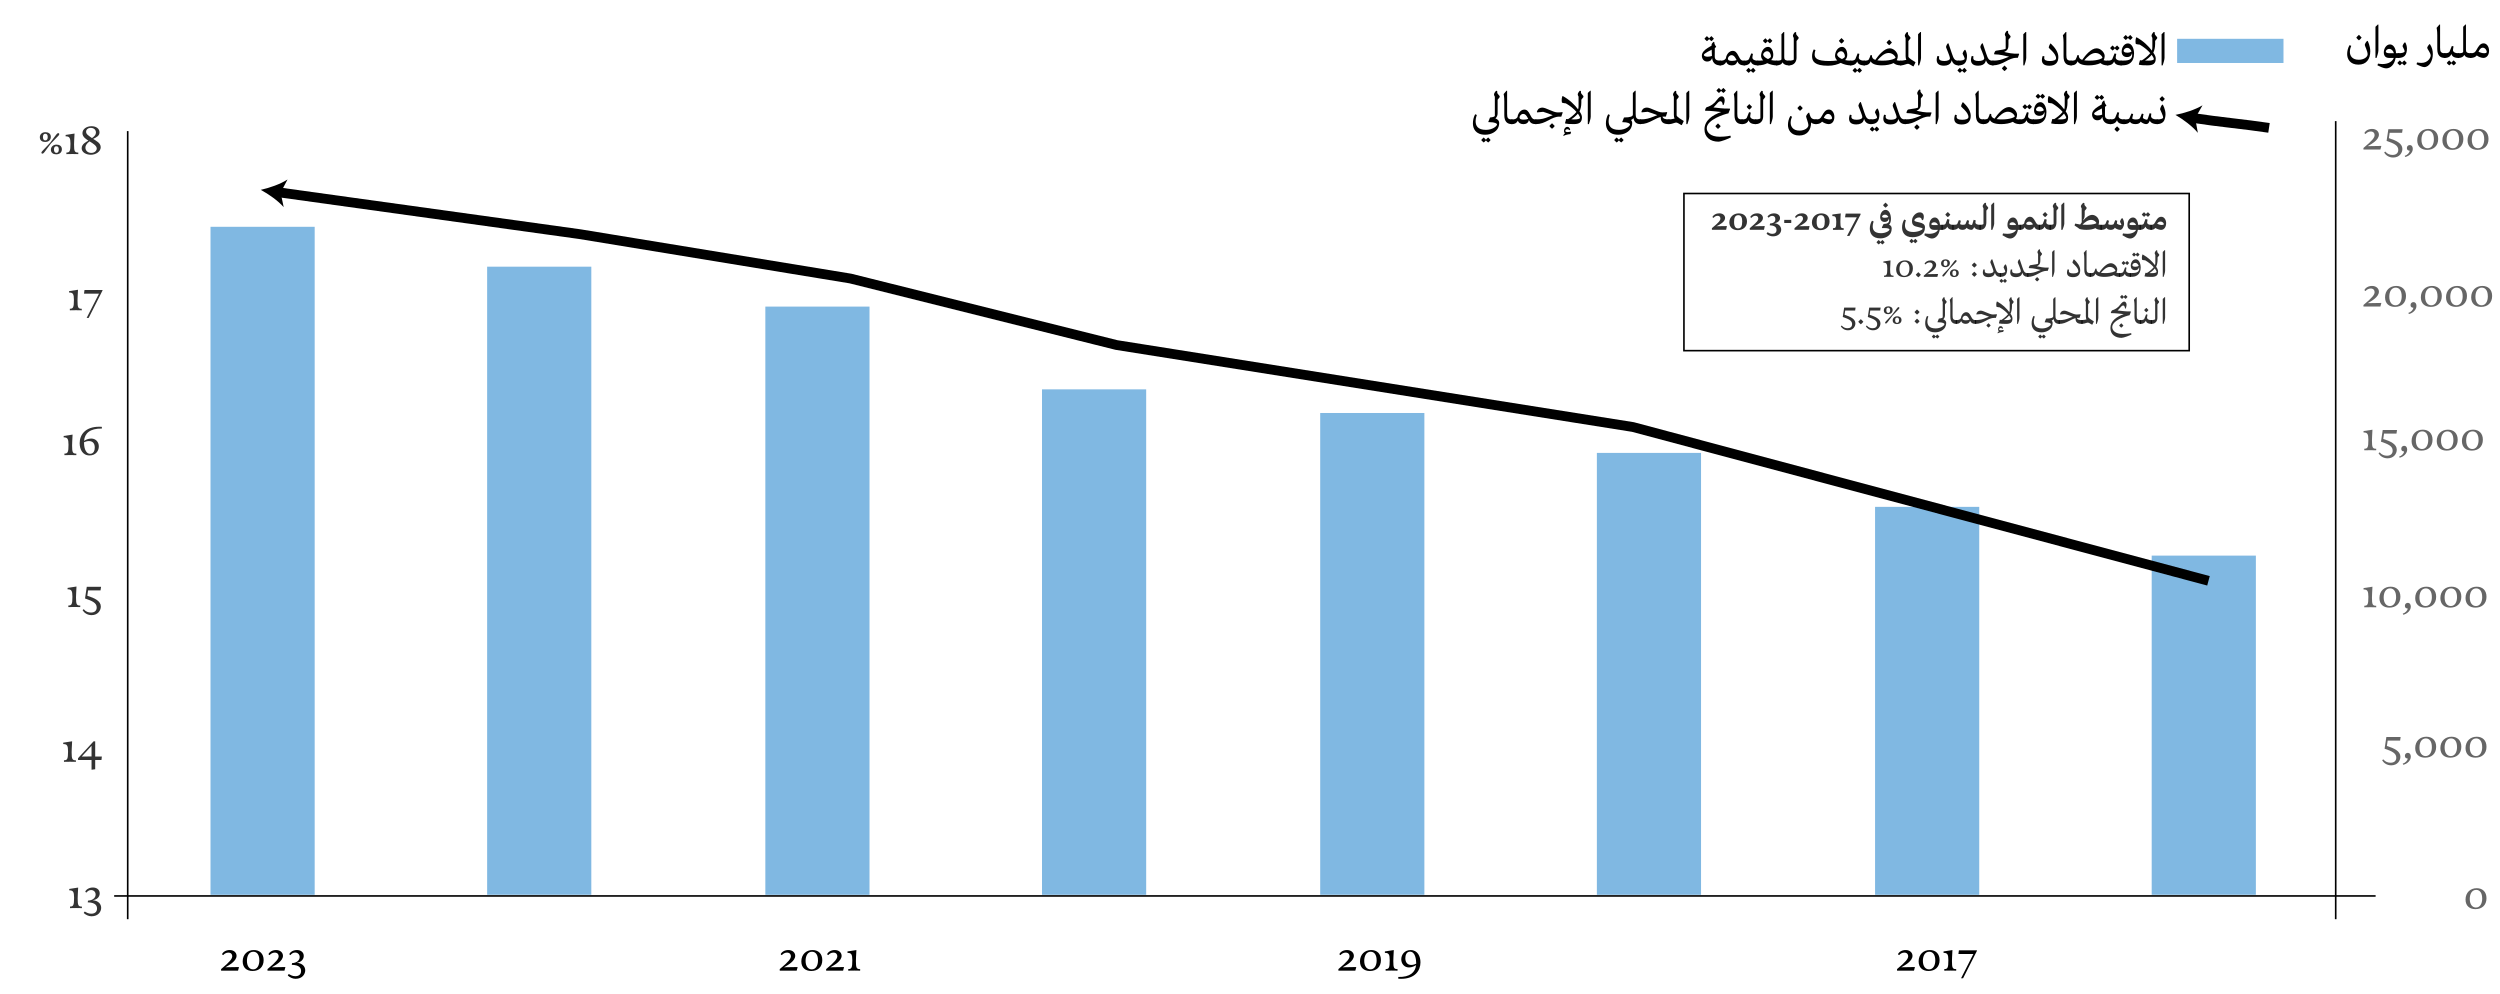 <?xml version="1.0" encoding="UTF-8"?>
<svg id="Layer_1" data-name="Layer 1" xmlns="http://www.w3.org/2000/svg" viewBox="0 0 766 304.51">
  <defs>
    <style>
      .cls-1 {
        opacity: .6;
      }

      .cls-2 {
        opacity: .8;
      }

      .cls-3 {
        stroke-width: 3px;
      }

      .cls-3, .cls-4 {
        fill: none;
        stroke: #000;
        stroke-miterlimit: 10;
      }

      .cls-5 {
        fill: #80b8e2;
      }

      .cls-4 {
        stroke-width: .5px;
      }
    </style>
  </defs>
  <g>
    <path d="m722.62,19.81c-2.59,0-3.45-1.8-3.45-3.22,0-.87.21-1.88.73-2.76l.52.22c-.15.36-.42,1.04-.42,1.84,0,1.22.73,2.42,2.73,2.42,1.54,0,2.71-.82,2.71-1.67,0-.96-.87-2.59-.87-2.86,0-.34.44-1,.71-1.23h.19s.78,1.5.78,3.17c0,2.37-1.16,4.09-3.65,4.09Zm-.65-8.29s.38-.5.81-.86c0,0,.38.42.82.84-.3.48-.82.86-.82.86-.51-.36-.81-.84-.81-.84Z"/>
    <path d="m728.74,15.49c0,.63-.45,1.9-.57,2.26h-.33v-9.54l.71-.69h.19v7.96Z"/>
    <path d="m735.16,16.36v1.35l-.24.04h-.9c-.36,2-1.5,3.2-2.92,3.2-.73,0-1.86-.54-2.65-.93l.17-.54s.69.15,1.33.15c2.11,0,3.13-.95,3.52-1.88h-1.42c-1.11,0-1.65-.63-1.65-1.71,0-1.14.75-2.43,1.9-2.43,1.05,0,1.8,1.27,1.83,2.7h.79l.24.05Zm-3.03-.05h1.37c-.24-.82-.78-1.33-1.44-1.33-.71,0-1.05.54-1.05.81,0,.22.19.52,1.12.52Z"/>
    <path d="m737.44,19.28c-.3.43-.75.76-.75.76-.33-.22-.57-.5-.69-.63-.29.36-.69.63-.69.63-.45-.33-.75-.75-.75-.75,0,0,.36-.48.75-.79,0,0,.3.32.69.69.12-.17.39-.47.69-.69,0,0,.31.36.75.78Zm-2.52-1.53l-.24-.04v-1.35l.24-.05c1.04,0,1.86-.22,1.86-.6s-.65-1.44-.65-1.62c0-.15.38-.87.66-1.09h.19c.27.46.51,1.21.51,1.86,0,.92-.2,1.71-.65,2.22-.42.43-1.05.67-1.94.67Z"/>
    <path d="m744.77,16.99c0-.72-1.08-2.03-1.08-2.31,0-.3.46-.94.66-1.14h.19c.65.99.88,1.98.88,3.06,0,1.96-1.05,3.96-2.65,3.96-.48,0-1.5-.41-2.35-.88l.17-.54c.25.04.9.13,1.33.13,2.04,0,2.85-1.65,2.85-2.28Z"/>
    <path d="m746.78,14.99v-4.2c0-1.51-.21-2.25-.21-2.25,0,0,.49-.6.87-1.02h.2v7.05c0,1.21.19,1.74,1.45,1.74l.24.05v1.35l-.24.04c-1.41,0-2.31-.76-2.31-2.76Z"/>
    <path d="m753.49,16.36v1.35l-.24.04c-1.3,0-1.94-.48-2.13-1.2-.3.69-.9,1.2-2.02,1.2l-.24-.04v-1.35l.24-.05c.92,0,1.25-.19,1.44-.48.1-.18.35-.85.71-1.75l.52.15c-.02.06-.18.85-.18,1.12,0,.48.48.96,1.67.96l.24.05Zm-.92,2.92c-.3.43-.75.76-.75.76-.33-.22-.57-.5-.69-.63-.29.36-.69.63-.69.63-.45-.33-.75-.75-.75-.75,0,0,.36-.48.75-.79,0,0,.3.32.69.69.12-.17.39-.47.69-.69,0,0,.31.36.75.78Z"/>
    <path d="m757.27,16.36v1.35l-.24.04c-1,0-1.65-.29-1.98-.93-.25.55-.81.93-1.8.93l-.24-.04v-1.35l.24-.05c.87,0,1.47-.07,1.47-.51v-7.59l.66-.69h.19v7.71c0,.67.2,1.08,1.46,1.08l.24.05Z"/>
    <path d="m762.65,15.53c0,1.29-.66,2.22-1.77,2.22-.62,0-1.54-.39-2-.76-.33.43-.92.76-1.86.76l-.24-.04v-1.35l.24-.05c1.04,0,1.33-.21,1.81-1.08.54-.98,1.09-1.95,2.15-1.95.99,0,1.67,1.08,1.67,2.25Zm-.71.36c0-.38-.41-1.27-1.2-1.27-.67,0-1,.55-1.33,1.2.45.27,1.19.49,1.71.49.48,0,.83-.1.83-.42Z"/>
  </g>
  <g class="cls-1">
    <path d="m724.81,41.05c-.14,0-.27-.16-.35-.3.33-.69,1.21-1.25,2.34-1.25,1.31,0,2.1.83,2.1,1.77,0,1.56-2.13,2.81-3.44,3.51l4.19-.07-.3,1.11h-5.19v-.48c2.74-2.26,3.42-3.17,3.42-3.96,0-.58-.38-1.09-1.2-1.09-.66,0-1.19.33-1.57.76Z"/>
    <path d="m734.83,45.92c0-1.41-1.4-2-3.58-2.75l.54-3.58h4.38l-.17,1.11h-3.81l-.24,1.63c2.26.72,4.14,1.6,4.14,3.3,0,1.19-.88,2.64-2.82,2.64-1.36,0-2.32-.77-2.76-1.52.06-.13.23-.27.36-.3.57.74,1.41,1.02,2.21,1.02,1.08,0,1.75-.56,1.75-1.56Z"/>
    <path d="m736.81,47.75c.76-.22,1.51-.95,1.51-1.59-.15,0-.85-.02-.85-.81,0-.43.24-.9.96-.9.47,0,.85.43.85,1.16,0,1.21-1.12,2.22-2.31,2.49l-.17-.34Z"/>
    <path d="m747.06,42.58c0,2.16-1.43,3.34-3.38,3.34-1.79,0-3.04-.99-3.04-2.94,0-2.16,1.5-3.48,3.42-3.48,1.78,0,3,1.11,3,3.08Zm-1.32.06c0-1.59-.66-2.62-1.84-2.62-1.31,0-1.96,1.25-1.96,2.79,0,1.72.82,2.62,1.89,2.62,1.2,0,1.92-1.11,1.92-2.79Z"/>
    <path d="m754.77,42.58c0,2.16-1.43,3.34-3.38,3.34-1.79,0-3.04-.99-3.04-2.94,0-2.16,1.5-3.48,3.42-3.48,1.78,0,3,1.11,3,3.08Zm-1.32.06c0-1.59-.66-2.62-1.84-2.62-1.31,0-1.96,1.25-1.96,2.79,0,1.72.82,2.62,1.89,2.62,1.2,0,1.92-1.11,1.92-2.79Z"/>
    <path d="m762.48,42.58c0,2.16-1.43,3.34-3.38,3.34-1.79,0-3.04-.99-3.04-2.94,0-2.16,1.5-3.48,3.42-3.48,1.78,0,3,1.11,3,3.08Zm-1.32.06c0-1.59-.66-2.62-1.84-2.62-1.31,0-1.96,1.25-1.96,2.79,0,1.72.82,2.62,1.89,2.62,1.2,0,1.92-1.11,1.92-2.79Z"/>
  </g>
  <g class="cls-1">
    <path d="m724.81,89.16c-.14,0-.27-.16-.35-.3.33-.69,1.21-1.25,2.34-1.25,1.31,0,2.1.83,2.1,1.77,0,1.56-2.13,2.81-3.44,3.51l4.19-.07-.3,1.11h-5.19v-.48c2.74-2.26,3.42-3.17,3.42-3.96,0-.58-.38-1.09-1.2-1.09-.66,0-1.19.33-1.57.76Z"/>
    <path d="m737.2,90.69c0,2.16-1.43,3.34-3.38,3.34-1.79,0-3.04-.99-3.04-2.94,0-2.16,1.5-3.48,3.42-3.48,1.78,0,3,1.11,3,3.08Zm-1.32.06c0-1.59-.66-2.62-1.84-2.62-1.31,0-1.96,1.25-1.96,2.79,0,1.72.82,2.62,1.89,2.62,1.2,0,1.92-1.11,1.92-2.79Z"/>
    <path d="m737.93,95.87c.76-.22,1.51-.95,1.51-1.59-.15,0-.85-.02-.85-.81,0-.43.24-.9.96-.9.47,0,.85.43.85,1.16,0,1.21-1.12,2.22-2.31,2.49l-.17-.34Z"/>
    <path d="m748.17,90.69c0,2.16-1.43,3.34-3.38,3.34-1.79,0-3.04-.99-3.04-2.94,0-2.16,1.5-3.48,3.42-3.48,1.78,0,3,1.11,3,3.08Zm-1.32.06c0-1.59-.66-2.62-1.84-2.62-1.31,0-1.96,1.25-1.96,2.79,0,1.72.82,2.62,1.89,2.62,1.2,0,1.92-1.11,1.92-2.79Z"/>
    <path d="m755.88,90.69c0,2.16-1.43,3.34-3.38,3.34-1.79,0-3.04-.99-3.04-2.94,0-2.16,1.5-3.48,3.42-3.48,1.78,0,3,1.11,3,3.08Zm-1.32.06c0-1.59-.66-2.62-1.84-2.62-1.31,0-1.96,1.25-1.96,2.79,0,1.72.82,2.62,1.89,2.62,1.2,0,1.92-1.11,1.92-2.79Z"/>
    <path d="m763.59,90.69c0,2.16-1.43,3.34-3.38,3.34-1.79,0-3.04-.99-3.04-2.94,0-2.16,1.5-3.48,3.42-3.48,1.78,0,3,1.11,3,3.08Zm-1.32.06c0-1.59-.66-2.62-1.84-2.62-1.31,0-1.96,1.25-1.96,2.79,0,1.72.82,2.62,1.89,2.62,1.2,0,1.92-1.11,1.92-2.79Z"/>
  </g>
  <g class="cls-1">
    <path d="m728.07,137.49v.48s-1.33-.03-1.79-.03c-.48,0-1.86.03-1.86.03v-.48c1.02,0,1.25-.39,1.25-2.71,0-1.85-.31-2.27-1.48-2.27v-.43l2.73-.42c-.09,1.19-.15,3.36-.15,3.36,0,2.15.21,2.48,1.31,2.48Z"/>
    <path d="m733.11,138.07c0-1.41-1.4-1.99-3.58-2.74l.54-3.58h4.38l-.17,1.11h-3.81l-.24,1.63c2.26.72,4.14,1.6,4.14,3.3,0,1.19-.88,2.64-2.82,2.64-1.36,0-2.32-.77-2.76-1.52.06-.13.23-.27.36-.3.57.73,1.41,1.02,2.21,1.02,1.08,0,1.75-.55,1.75-1.56Z"/>
    <path d="m735.09,139.9c.76-.22,1.51-.95,1.51-1.59-.15,0-.85-.01-.85-.81,0-.43.24-.9.96-.9.46,0,.85.43.85,1.15,0,1.21-1.12,2.22-2.31,2.49l-.16-.35Z"/>
    <path d="m745.33,134.73c0,2.16-1.43,3.34-3.38,3.34-1.79,0-3.04-.99-3.04-2.94,0-2.16,1.5-3.48,3.42-3.48,1.78,0,3,1.11,3,3.08Zm-1.32.06c0-1.59-.66-2.62-1.84-2.62-1.31,0-1.96,1.25-1.96,2.79,0,1.72.82,2.62,1.89,2.62,1.2,0,1.92-1.11,1.92-2.79Z"/>
    <path d="m753.04,134.73c0,2.16-1.43,3.34-3.38,3.34-1.79,0-3.04-.99-3.04-2.94,0-2.16,1.5-3.48,3.42-3.48,1.78,0,3,1.11,3,3.08Zm-1.32.06c0-1.59-.66-2.62-1.84-2.62-1.31,0-1.96,1.25-1.96,2.79,0,1.72.82,2.62,1.89,2.62,1.2,0,1.92-1.11,1.92-2.79Z"/>
    <path d="m760.75,134.73c0,2.16-1.43,3.34-3.38,3.34-1.79,0-3.04-.99-3.04-2.94,0-2.16,1.5-3.48,3.42-3.48,1.78,0,3,1.11,3,3.08Zm-1.32.06c0-1.59-.66-2.62-1.84-2.62-1.31,0-1.96,1.25-1.96,2.79,0,1.72.82,2.62,1.89,2.62,1.2,0,1.92-1.11,1.92-2.79Z"/>
  </g>
  <g class="cls-1">
    <path d="m728.07,185.6v.48s-1.33-.03-1.79-.03c-.48,0-1.86.03-1.86.03v-.48c1.02,0,1.25-.39,1.25-2.71,0-1.85-.31-2.27-1.48-2.27v-.43l2.73-.42c-.09,1.19-.15,3.36-.15,3.36,0,2.15.21,2.48,1.31,2.48Z"/>
    <path d="m735.48,182.84c0,2.16-1.43,3.34-3.38,3.34-1.79,0-3.04-.99-3.04-2.94,0-2.16,1.5-3.48,3.42-3.48,1.78,0,3,1.11,3,3.08Zm-1.32.06c0-1.59-.66-2.62-1.84-2.62-1.31,0-1.96,1.25-1.96,2.79,0,1.72.82,2.62,1.89,2.62,1.2,0,1.92-1.11,1.92-2.79Z"/>
    <path d="m736.2,188.02c.76-.22,1.51-.95,1.51-1.59-.15,0-.85-.01-.85-.81,0-.43.24-.9.96-.9.46,0,.85.43.85,1.15,0,1.21-1.12,2.22-2.31,2.49l-.16-.35Z"/>
    <path d="m746.44,182.84c0,2.16-1.43,3.34-3.38,3.34-1.79,0-3.04-.99-3.04-2.94,0-2.16,1.5-3.48,3.42-3.48,1.78,0,3,1.11,3,3.08Zm-1.32.06c0-1.59-.66-2.62-1.84-2.62-1.31,0-1.96,1.25-1.96,2.79,0,1.72.82,2.62,1.89,2.62,1.2,0,1.92-1.11,1.92-2.79Z"/>
    <path d="m754.15,182.84c0,2.16-1.43,3.34-3.38,3.34-1.79,0-3.04-.99-3.04-2.94,0-2.16,1.5-3.48,3.42-3.48,1.78,0,3,1.11,3,3.08Zm-1.32.06c0-1.59-.66-2.62-1.84-2.62-1.31,0-1.96,1.25-1.96,2.79,0,1.72.82,2.62,1.89,2.62,1.2,0,1.92-1.11,1.92-2.79Z"/>
    <path d="m761.86,182.84c0,2.16-1.43,3.34-3.38,3.34-1.79,0-3.04-.99-3.04-2.94,0-2.16,1.5-3.48,3.42-3.48,1.78,0,3,1.11,3,3.08Zm-1.32.06c0-1.59-.66-2.62-1.84-2.62-1.31,0-1.96,1.25-1.96,2.79,0,1.72.82,2.62,1.89,2.62,1.2,0,1.92-1.11,1.92-2.79Z"/>
  </g>
  <g class="cls-1">
    <path d="m734.22,232.15c0-1.41-1.4-2-3.58-2.75l.54-3.58h4.38l-.17,1.11h-3.81l-.24,1.63c2.26.72,4.14,1.6,4.14,3.3,0,1.19-.88,2.64-2.82,2.64-1.36,0-2.32-.77-2.76-1.52.06-.13.23-.27.36-.3.57.74,1.41,1.02,2.21,1.02,1.08,0,1.75-.56,1.75-1.56Z"/>
    <path d="m736.2,233.98c.76-.22,1.51-.95,1.51-1.59-.15,0-.85-.02-.85-.81,0-.43.24-.9.96-.9.47,0,.85.43.85,1.16,0,1.21-1.12,2.22-2.31,2.49l-.17-.34Z"/>
    <path d="m746.44,228.81c0,2.16-1.43,3.34-3.38,3.34-1.79,0-3.04-.99-3.04-2.94,0-2.16,1.5-3.48,3.42-3.48,1.78,0,3,1.11,3,3.08Zm-1.32.06c0-1.59-.66-2.62-1.84-2.62-1.31,0-1.96,1.25-1.96,2.79,0,1.72.82,2.62,1.89,2.62,1.2,0,1.92-1.11,1.92-2.79Z"/>
    <path d="m754.15,228.81c0,2.16-1.43,3.34-3.38,3.34-1.79,0-3.04-.99-3.04-2.94,0-2.16,1.5-3.48,3.42-3.48,1.78,0,3,1.11,3,3.08Zm-1.32.06c0-1.59-.66-2.62-1.84-2.62-1.31,0-1.96,1.25-1.96,2.79,0,1.72.82,2.62,1.89,2.62,1.2,0,1.92-1.11,1.92-2.79Z"/>
    <path d="m761.86,228.81c0,2.16-1.43,3.34-3.38,3.34-1.79,0-3.04-.99-3.04-2.94,0-2.16,1.5-3.48,3.42-3.48,1.78,0,3,1.11,3,3.08Zm-1.32.06c0-1.59-.66-2.62-1.84-2.62-1.31,0-1.96,1.25-1.96,2.79,0,1.72.82,2.62,1.89,2.62,1.2,0,1.92-1.11,1.92-2.79Z"/>
  </g>
  <g class="cls-1">
    <path d="m761.86,275.22c0,2.16-1.43,3.34-3.38,3.34-1.79,0-3.04-.99-3.04-2.94,0-2.16,1.5-3.48,3.42-3.48,1.78,0,3,1.11,3,3.08Zm-1.32.06c0-1.59-.66-2.62-1.84-2.62-1.31,0-1.96,1.24-1.96,2.79,0,1.72.82,2.62,1.89,2.62,1.2,0,1.92-1.11,1.92-2.79Z"/>
  </g>
  <line class="cls-4" x1="715.66" y1="37.11" x2="715.66" y2="281.64"/>
  <line class="cls-4" x1="34.98" y1="274.52" x2="727.89" y2="274.52"/>
  <line class="cls-4" x1="39.13" y1="40.17" x2="39.13" y2="281.64"/>
  <g class="cls-2">
    <path d="m25.1,277.77v.48s-1.33-.03-1.79-.03c-.48,0-1.86.03-1.86.03v-.48c1.02,0,1.25-.39,1.25-2.71,0-1.84-.31-2.26-1.48-2.26v-.43l2.73-.42c-.09,1.18-.15,3.36-.15,3.36,0,2.15.21,2.47,1.31,2.47Z"/>
    <path d="m26.48,273.48c-.14,0-.27-.17-.36-.3.33-.69,1.23-1.25,2.35-1.25s2.08.63,2.08,1.8c0,1-.73,1.92-2.15,2.1,1.8.15,2.6,1.21,2.6,2.33s-.84,2.59-2.97,2.59c-.94,0-1.84-.5-2.37-1,.06-.2.13-.33.33-.45.52.29,1.08.66,1.95.66.98,0,1.79-.43,1.79-1.59,0-.88-.48-1.84-2.85-1.89l.09-.53c1.53-.08,2.33-.93,2.33-1.86,0-.78-.57-1.38-1.4-1.38-.6,0-1.06.33-1.42.77Z"/>
  </g>
  <g class="cls-2">
    <path d="m23.25,232.95v.48s-1.33-.03-1.79-.03c-.48,0-1.86.03-1.86.03v-.48c1.02,0,1.25-.39,1.25-2.71,0-1.84-.31-2.26-1.48-2.26v-.43l2.73-.42c-.09,1.18-.15,3.36-.15,3.36,0,2.15.21,2.47,1.31,2.47Z"/>
    <path d="m28.05,235.85v-2.99h-4.14v-.55l4.77-5.17h.49v4.67h2.04l-.12,1.06h-1.92v2.83l-1.12.15Zm0-4.07v-3.27l-3.01,3.3,3.01-.03Z"/>
  </g>
  <g class="cls-2">
    <path d="m24.59,185.53v.48s-1.33-.03-1.79-.03c-.48,0-1.86.03-1.86.03v-.48c1.02,0,1.25-.39,1.25-2.71,0-1.84-.31-2.26-1.48-2.26v-.43l2.73-.42c-.09,1.18-.15,3.36-.15,3.36,0,2.15.21,2.47,1.31,2.47Z"/>
    <path d="m29.63,186.12c0-1.41-1.4-2-3.58-2.75l.54-3.58h4.38l-.17,1.11h-3.81l-.24,1.64c2.26.72,4.14,1.6,4.14,3.3,0,1.18-.88,2.64-2.82,2.64-1.36,0-2.32-.76-2.76-1.51.06-.14.23-.27.36-.3.57.74,1.41,1.02,2.21,1.02,1.08,0,1.75-.55,1.75-1.56Z"/>
  </g>
  <g class="cls-2">
    <path d="m12.2,42.08c0-.98.73-1.58,1.73-1.58.82,0,1.65.42,1.65,1.42s-.73,1.58-1.75,1.58c-.89,0-1.62-.45-1.62-1.42Zm3.36,1.93l-1.89,2.54c-.21.27-.57.73-.89.45-.31-.27.18-.71.41-.96l2.16-2.28,1.81-2.42c.23-.27.56-.76.9-.46.33.29-.17.72-.4.96l-2.1,2.17Zm-.93-2.02c0-.68-.27-1.01-.75-1.01s-.72.33-.72,1.01.24,1.03.73,1.03.74-.39.74-1.03Zm.96,3.9c0-.96.75-1.58,1.74-1.58.84,0,1.63.42,1.63,1.42s-.73,1.56-1.75,1.56c-.88,0-1.62-.45-1.62-1.41Zm2.43-.09c0-.71-.29-.99-.75-.99s-.73.32-.73.98.25,1.05.75,1.05.73-.38.73-1.04Z"/>
    <path d="m23.99,46.74v.48s-1.33-.03-1.79-.03c-.48,0-1.86.03-1.86.03v-.48c1.02,0,1.25-.39,1.25-2.71,0-1.84-.31-2.26-1.48-2.26v-.43l2.73-.42c-.09,1.18-.15,3.36-.15,3.36,0,2.15.21,2.47,1.31,2.47Z"/>
    <path d="m25.02,45.41c0-1.29,1.46-1.98,2.07-2.31-.48-.34-1.83-1.05-1.83-2.29s1.21-2.14,2.79-2.14c1.46,0,2.44.78,2.44,1.88,0,1.04-.87,1.5-1.95,2.01.94.62,2.32,1.23,2.32,2.55s-1.48,2.31-3.04,2.31c-1.36,0-2.8-.71-2.8-1.99Zm4.63.1c0-.84-1.12-1.54-2.2-2.19-.75.52-1.28,1.18-1.28,1.93,0,.9.74,1.6,1.8,1.6s1.68-.72,1.68-1.35Zm-.25-4.89c0-.92-.73-1.44-1.58-1.44s-1.44.51-1.44,1.2c0,.76.74,1.16,1.81,1.93.8-.61,1.2-1.02,1.2-1.69Z"/>
  </g>
  <g class="cls-2">
    <path d="m25.05,94.6v.48s-1.33-.03-1.79-.03c-.48,0-1.86.03-1.86.03v-.48c1.02,0,1.25-.39,1.25-2.71,0-1.84-.31-2.26-1.48-2.26v-.43l2.73-.42c-.09,1.18-.15,3.36-.15,3.36,0,2.15.21,2.47,1.31,2.47Z"/>
    <path d="m27.17,97.41h-.62l3.78-7.44h-4.59l.15-1.11h5.52v.15l-4.24,8.4Z"/>
  </g>
  <g class="cls-2">
    <path d="m23.39,138.98v.48s-1.33-.03-1.79-.03c-.48,0-1.86.03-1.86.03v-.48c1.02,0,1.25-.39,1.25-2.71,0-1.84-.31-2.26-1.48-2.26v-.43l2.73-.42c-.09,1.18-.15,3.36-.15,3.36,0,2.15.21,2.47,1.31,2.47Z"/>
    <path d="m25.74,135.09c.38-.25,1.23-.72,2.19-.72,1.5,0,2.35,1.14,2.35,2.42,0,1.38-.98,2.76-2.83,2.76-2.2,0-3.04-1.95-3.04-3.75,0-2.55,1.68-5.05,5.97-5.05.26,0,.53,0,.81.02.06.18.04.38,0,.54-3.67-.06-5.26,1.5-5.44,3.79Zm-.01.44h0c0,1.09.27,3.51,1.9,3.51,1.05,0,1.41-1,1.41-1.93,0-1.31-.69-1.97-1.8-1.97-.71,0-1.23.27-1.51.39Z"/>
  </g>
  <g>
    <path d="m68.39,292.64c-.14,0-.27-.16-.35-.3.33-.69,1.21-1.25,2.34-1.25,1.31,0,2.1.83,2.1,1.77,0,1.56-2.13,2.81-3.44,3.51l4.19-.07-.3,1.11h-5.19v-.48c2.74-2.26,3.42-3.17,3.42-3.96,0-.58-.38-1.09-1.2-1.09-.66,0-1.19.33-1.57.76Z"/>
    <path d="m80.78,294.17c0,2.16-1.43,3.34-3.38,3.34-1.79,0-3.04-.99-3.04-2.94,0-2.16,1.5-3.48,3.42-3.48,1.78,0,3,1.11,3,3.08Zm-1.32.06c0-1.59-.66-2.62-1.84-2.62-1.31,0-1.96,1.25-1.96,2.79,0,1.72.82,2.62,1.89,2.62,1.2,0,1.92-1.11,1.92-2.79Z"/>
    <path d="m82.61,292.64c-.14,0-.27-.16-.35-.3.33-.69,1.21-1.25,2.34-1.25,1.31,0,2.1.83,2.1,1.77,0,1.56-2.13,2.81-3.44,3.51l4.19-.07-.3,1.11h-5.19v-.48c2.74-2.26,3.42-3.17,3.42-3.96,0-.58-.38-1.09-1.2-1.09-.66,0-1.19.33-1.57.76Z"/>
    <path d="m89,292.64c-.14,0-.27-.16-.36-.3.33-.69,1.23-1.25,2.35-1.25s2.08.63,2.08,1.8c0,1-.73,1.92-2.15,2.1,1.8.15,2.6,1.21,2.6,2.32s-.84,2.6-2.97,2.6c-.94,0-1.84-.5-2.37-1.01.06-.19.13-.33.33-.45.52.29,1.08.66,1.95.66.98,0,1.79-.44,1.79-1.59,0-.89-.48-1.85-2.85-1.89l.09-.53c1.53-.07,2.33-.93,2.33-1.86,0-.78-.57-1.38-1.4-1.38-.6,0-1.06.33-1.42.76Z"/>
  </g>
  <g>
    <path d="m239.56,292.64c-.14,0-.27-.16-.35-.3.33-.69,1.21-1.25,2.34-1.25,1.31,0,2.1.83,2.1,1.77,0,1.56-2.13,2.81-3.44,3.51l4.19-.07-.3,1.11h-5.19v-.48c2.74-2.26,3.42-3.17,3.42-3.96,0-.58-.38-1.09-1.2-1.09-.66,0-1.19.33-1.57.76Z"/>
    <path d="m251.95,294.17c0,2.16-1.43,3.34-3.38,3.34-1.79,0-3.04-.99-3.04-2.94,0-2.16,1.5-3.48,3.42-3.48,1.78,0,3,1.11,3,3.08Zm-1.32.06c0-1.59-.66-2.62-1.84-2.62-1.31,0-1.96,1.25-1.96,2.79,0,1.72.82,2.62,1.89,2.62,1.2,0,1.92-1.11,1.92-2.79Z"/>
    <path d="m253.78,292.64c-.14,0-.27-.16-.35-.3.33-.69,1.21-1.25,2.34-1.25,1.31,0,2.1.83,2.1,1.77,0,1.56-2.13,2.81-3.44,3.51l4.19-.07-.3,1.11h-5.19v-.48c2.74-2.26,3.42-3.17,3.42-3.96,0-.58-.38-1.09-1.2-1.09-.66,0-1.19.33-1.57.76Z"/>
    <path d="m263.55,296.93v.48s-1.33-.03-1.79-.03c-.48,0-1.86.03-1.86.03v-.48c1.02,0,1.25-.39,1.25-2.71,0-1.84-.31-2.26-1.48-2.26v-.44l2.73-.42c-.09,1.19-.15,3.36-.15,3.36,0,2.15.21,2.48,1.31,2.48Z"/>
  </g>
  <g>
    <path d="m410.73,292.64c-.14,0-.27-.16-.35-.3.33-.69,1.21-1.25,2.34-1.25,1.31,0,2.1.83,2.1,1.77,0,1.56-2.13,2.81-3.44,3.51l4.19-.07-.3,1.11h-5.19v-.48c2.74-2.26,3.42-3.17,3.42-3.96,0-.58-.38-1.09-1.2-1.09-.66,0-1.19.33-1.57.76Z"/>
    <path d="m423.12,294.17c0,2.16-1.43,3.34-3.38,3.34-1.79,0-3.04-.99-3.04-2.94,0-2.16,1.5-3.48,3.42-3.48,1.78,0,3,1.11,3,3.08Zm-1.32.06c0-1.59-.66-2.62-1.84-2.62-1.31,0-1.96,1.25-1.96,2.79,0,1.72.82,2.62,1.89,2.62,1.2,0,1.92-1.11,1.92-2.79Z"/>
    <path d="m428.21,296.93v.48s-1.33-.03-1.79-.03c-.48,0-1.86.03-1.86.03v-.48c1.02,0,1.25-.39,1.25-2.71,0-1.84-.31-2.26-1.48-2.26v-.44l2.73-.42c-.09,1.19-.15,3.36-.15,3.36,0,2.15.21,2.48,1.31,2.48Z"/>
    <path d="m433.89,295.72c-.41.25-1.23.71-2.16.71-1.53,0-2.38-1.22-2.38-2.5,0-1.38.98-2.83,2.86-2.83,2.18,0,3.02,1.96,3.02,3.76,0,2.54-1.67,5.05-5.96,5.05-.25,0-.52,0-.81-.03-.06-.18-.06-.38,0-.54,3.58.08,5.17-1.42,5.43-3.61Zm.03-.45v-.18c0-1.08-.28-3.5-1.89-3.5-1.08,0-1.44,1.08-1.44,2.01,0,1.31.69,2.06,1.83,2.06.68,0,1.2-.26,1.5-.39Z"/>
  </g>
  <g>
    <path d="m581.9,292.64c-.14,0-.27-.16-.35-.3.33-.69,1.21-1.25,2.34-1.25,1.31,0,2.1.83,2.1,1.77,0,1.56-2.13,2.81-3.44,3.51l4.19-.07-.3,1.11h-5.19v-.48c2.74-2.26,3.42-3.17,3.42-3.96,0-.58-.38-1.09-1.2-1.09-.66,0-1.19.33-1.57.76Z"/>
    <path d="m594.29,294.17c0,2.16-1.43,3.34-3.38,3.34-1.79,0-3.04-.99-3.04-2.94,0-2.16,1.5-3.48,3.42-3.48,1.78,0,3,1.11,3,3.08Zm-1.32.06c0-1.59-.66-2.62-1.84-2.62-1.31,0-1.96,1.25-1.96,2.79,0,1.72.82,2.62,1.89,2.62,1.2,0,1.92-1.11,1.92-2.79Z"/>
    <path d="m599.38,296.93v.48s-1.33-.03-1.79-.03c-.48,0-1.86.03-1.86.03v-.48c1.02,0,1.25-.39,1.25-2.71,0-1.84-.31-2.26-1.48-2.26v-.44l2.73-.42c-.09,1.19-.15,3.36-.15,3.36,0,2.15.21,2.48,1.31,2.48Z"/>
    <path d="m601.49,299.74h-.62l3.78-7.44h-4.59l.15-1.11h5.52v.15l-4.24,8.4Z"/>
  </g>
  <rect class="cls-5" x="659.28" y="170.24" width="31.92" height="103.92"/>
  <rect class="cls-5" x="574.52" y="155.3" width="31.92" height="118.87"/>
  <rect class="cls-5" x="489.28" y="138.77" width="31.92" height="135.4"/>
  <rect class="cls-5" x="404.51" y="126.54" width="31.92" height="147.62"/>
  <rect class="cls-5" x="319.27" y="119.3" width="31.92" height="154.87"/>
  <rect class="cls-5" x="234.5" y="93.94" width="31.92" height="180.23"/>
  <rect class="cls-5" x="149.26" y="81.71" width="31.92" height="192.45"/>
  <rect class="cls-5" x="64.5" y="69.49" width="31.92" height="204.68"/>
  <g>
    <polyline class="cls-3" points="676.68 177.96 500.34 130.84 342.08 105.71 260.57 85.34 177.7 71.75 85.27 58.91"/>
    <path d="m79.89,58.17c2.66-.59,6.03-1.75,8.21-3.18l-2.12,4.03.94,4.45c-1.71-1.97-4.63-4.01-7.03-5.3Z"/>
  </g>
  <g>
    <path class="cls-3" d="m695.22,39.18c-7.65-1.15-15.5-1.82-23.32-3.04"/>
    <path d="m666.55,35.2c2.68-.51,6.07-1.58,8.3-2.94l-2.24,3.96.81,4.48c-1.65-2.02-4.51-4.14-6.87-5.5Z"/>
  </g>
  <g>
    <path d="m527.33,18.64v1.35l-.25.04c-1.06,0-2.29-.42-2.49-2.22-.12.25-.24.48-.36.62-.17.18-.57.43-1.16.43-1,0-1.62-.83-1.62-1.79s.78-1.74,1.78-2.37c.46-.28.87-.54,1.2-.72v-.3c0-.22.38-.75.66-.87l.17.06v.15c.04.48.25.88.56,1.25l-.02.18c-.09.08-.23.15-.38.25,0,1.22-.02,2.24-.02,2.58,0,.9.39,1.3,1.67,1.3l.25.05Zm-2.79-1.5c-.03-.58-.06-1.29-.08-1.92-.42.21-.87.45-1.25.66-.57.33-1.15.68-1.15.96,0,.24.44.54,1.09.54.59,0,1.07-.12,1.38-.24Zm-2.29-5.29s.36-.48.75-.79c0,0,.3.31.69.69.12-.17.39-.46.69-.69,0,0,.31.36.75.78-.3.44-.75.77-.75.77-.33-.23-.57-.5-.69-.63-.29.36-.69.63-.69.63-.45-.33-.75-.75-.75-.75Z"/>
    <path d="m534.68,18.64v1.35l-.24.04c-1.02,0-1.62-.27-2.13-1.18l-.03-.04c-.15.84-.82,1.23-1.65,1.23-.94,0-1.48-.43-1.71-1.05-.42.75-.96,1.05-1.84,1.05l-.24-.04v-1.35l.24-.05c.92,0,1.36-.16,1.74-.73.15-1.28,1.08-2.29,2.06-2.29.78,0,1.23.43,1.81,1.6.63,1.26.94,1.42,1.75,1.42l.24.05Zm-2.59-.24l-.04-.09c-.52-1.02-.92-1.41-1.48-1.41-.73,0-1.14.71-1.14,1.05,0,.6.57.71,1.33.71.56,0,1.06-.11,1.33-.25Z"/>
    <path d="m538.83,18.64v1.35l-.24.04c-1.3,0-1.94-.48-2.13-1.2-.3.69-.9,1.2-2.02,1.2l-.24-.04v-1.35l.24-.05c.92,0,1.25-.19,1.44-.48.1-.18.35-.85.71-1.75l.52.15c-.02.06-.18.85-.18,1.12,0,.48.48.96,1.67.96l.24.05Zm-.92,2.92c-.3.43-.75.76-.75.76-.33-.22-.57-.5-.69-.63-.29.36-.69.63-.69.63-.45-.33-.75-.75-.75-.75,0,0,.36-.48.75-.79,0,0,.3.32.69.69.12-.17.39-.47.69-.69,0,0,.31.36.75.78Z"/>
    <path d="m544.61,18.64v1.35l-.24.04c-.92,0-1.98-.25-2.87-.67-.75.41-1.69.67-2.91.67l-.24-.04v-1.35l.24-.05c.52,0,1.12-.03,1.65-.09-.4-.4-.65-.87-.65-1.36,0-1.38.9-2.78,2.15-2.78.88,0,1.59,1.04,1.59,2.43,0,.63-.18,1.12-.65,1.62.5.11,1.05.18,1.68.18l.24.05Zm-4.45-6.13s.36-.48.75-.79c0,0,.3.31.69.69.12-.17.39-.46.69-.69,0,0,.31.36.75.78-.3.44-.75.77-.75.77-.33-.23-.57-.5-.69-.63-.29.36-.69.63-.69.63-.45-.33-.75-.75-.75-.75Zm.07,4.18c0,.42.53.99,1.49,1.41.37-.18.9-.46.9-.81,0-.69-.42-1.59-1.17-1.59-.71,0-1.22.65-1.22.99Z"/>
    <path d="m548.39,18.64v1.35l-.24.04c-1,0-1.65-.29-1.98-.93-.25.55-.81.93-1.8.93l-.24-.04v-1.35l.24-.05c.87,0,1.47-.07,1.47-.51v-7.59l.66-.69h.19v7.71c0,.67.2,1.08,1.46,1.08l.24.05Z"/>
    <path d="m551.09,11.77l-.63.79v5.13c0,1.11-.63,2.34-2.31,2.34l-.24-.04v-1.35l.24-.05c.84,0,1.46-.21,1.46-.36v-6.6c-.17-.25-.26-.53-.26-.71,0-.29.38-.88.68-1.12l.31.12v.39c0,.29.15.46.75,1.14v.32Z"/>
    <path d="m567.27,18.64v1.35l-.24.04c-.98,0-2.11-.29-3.03-.76-.92.46-2.22.87-3.88.87-4.14,0-4.9-1.35-4.9-2.93,0-.69.19-1.45.52-2.08l.52.23c-.14.36-.25.85-.25,1.26,0,1.17.61,2.08,4.51,2.08.93,0,1.77-.08,2.42-.18-.42-.41-.68-.87-.68-1.38,0-1.38.9-2.78,2.15-2.78.89,0,1.59,1.04,1.59,2.43,0,.63-.18,1.12-.65,1.62.5.11,1.05.18,1.68.18l.24.05Zm-2.89-.54c.38-.18.9-.46.9-.81,0-.69-.42-1.59-1.17-1.59-.71,0-1.21.65-1.21.99,0,.42.52.99,1.48,1.41Zm-.95-5.58s.38-.5.81-.86c0,0,.38.42.83.84-.3.48-.83.85-.83.85-.51-.36-.81-.84-.81-.84Z"/>
    <path d="m571.43,18.64v1.35l-.24.04c-1.3,0-1.94-.48-2.13-1.2-.3.69-.9,1.2-2.02,1.2l-.24-.04v-1.35l.24-.05c.92,0,1.25-.19,1.44-.48.1-.18.35-.85.71-1.75l.52.15c-.02.06-.18.85-.18,1.12,0,.48.48.96,1.67.96l.24.05Zm-.92,2.92c-.3.43-.75.76-.75.76-.33-.22-.57-.5-.69-.63-.29.36-.69.63-.69.63-.45-.33-.75-.75-.75-.75,0,0,.36-.48.75-.79,0,0,.3.32.69.69.12-.17.39-.47.69-.69,0,0,.31.36.75.78Z"/>
    <path d="m582.6,18.64v1.35l-.24.04c-.91,0-1.66-.24-2.16-.71-.87.45-2.22.71-3.58.71-2.25,0-3.13-.62-3.45-1.25-.33.92-1.02,1.25-1.98,1.25l-.24-.04v-1.35l.24-.05c.58,0,1.23-.03,1.42-.4.24-.45.31-.66.54-1.33l.42.08c-.06.67.24,1.14,1.02,1.41,1.02-1.47,2.77-3.55,4.42-3.55,1.27,0,2.48,1.32,2.48,2.36,0,.45-.12.92-.33,1.3.31.09.72.15,1.2.15l.24.05Zm-5.71-.05c2.48,0,3.9-.67,3.9-.94,0-.23-.72-1.42-2.13-1.42-1.32,0-2.5,1.21-3.44,2.26.45.08,1,.1,1.67.1Zm1.15-5.58s.38-.5.81-.86c0,0,.38.42.83.84-.3.48-.83.86-.83.86-.51-.36-.81-.84-.81-.84Z"/>
    <path d="m586.88,19.19l-.57,1.14h-.13c-.56-.33-1.25-.78-1.54-.78-.2,0-.47.07-.72.16-.39.14-.96.32-1.54.32l-.24-.04v-1.35l.24-.05c.71,0,1.27-.18,1.71-.25-.12-.28-.21-.66-.21-1.14v-5.56c-.17-.25-.25-.53-.25-.71,0-.29.38-.88.67-1.12l.31.12v.39c0,.29.15.46.75,1.14v.32l-.63.79v4.79c.15.54,1.44,1.23,2.15,1.69v.15Z"/>
    <path d="m588.6,17.77c0,.63-.45,1.9-.57,2.26h-.33v-9.54l.7-.69h.2v7.96Z"/>
    <path d="m600.36,18.64v1.35l-.24.04c-1.02,0-1.75-.45-2.12-1.58-.07.32-.19.62-.34.84-.24.38-.9.84-2.04.84-1.63,0-2.22-.75-2.22-1.79,0-.65.25-1.21.25-1.21l.52.13c-.04.17-.06.34-.06.5,0,.64.52.93,1.64.93,1.03,0,1.71-.33,1.71-.81,0-.71-1.2-3.24-1.2-3.48,0-.17.21-.75.56-1.12h.19l1.02,3.03c.6,1.8.87,2.28,2.08,2.28l.24.05Z"/>
    <path d="m602.64,21.56c-.3.43-.75.76-.75.76-.33-.22-.57-.5-.69-.63-.29.36-.69.63-.69.63-.45-.33-.75-.75-.75-.75,0,0,.36-.48.75-.79,0,0,.3.32.69.69.12-.17.39-.47.69-.69,0,0,.31.36.75.78Zm-2.52-1.53l-.24-.04v-1.35l.24-.05c1.04,0,1.86-.22,1.86-.6s-.65-1.44-.65-1.62c0-.15.38-.87.66-1.09h.19c.27.46.51,1.21.51,1.86,0,.92-.2,1.71-.65,2.22-.42.43-1.05.67-1.94.67Z"/>
    <path d="m610.86,18.64v1.35l-.24.04c-1.02,0-1.75-.45-2.12-1.58-.07.32-.19.62-.34.84-.24.38-.9.84-2.04.84-1.63,0-2.22-.75-2.22-1.79,0-.65.25-1.21.25-1.21l.52.13c-.04.17-.06.34-.06.5,0,.64.52.93,1.64.93,1.03,0,1.71-.33,1.71-.81,0-.71-1.2-3.24-1.2-3.48,0-.17.21-.75.56-1.12h.19l1.02,3.03c.6,1.8.87,2.28,2.08,2.28l.24.05Z"/>
    <path d="m618.66,16.6l-.4,1.12h-.48c-1.14,0-2.25.57-3.21,1.09-1.46.76-2.52,1.21-3.94,1.21l-.24-.04v-1.35l.24-.05c1.69,0,2.62-.28,3.93-.81.27-.12.62-.27,1.02-.41-1.32-.28-2.83-.71-4.51-.71l-.09-.15s.19-.88.58-.96c1.89-.3,2.98-.41,2.98-.67v-3.63c-.17-.25-.26-.53-.26-.71,0-.29.38-.88.68-1.12l.31.12v.39c0,.29.15.46.75,1.14v.32l-.63.79v1.51c0,.96-.12,1.74-1.33,2.24,1.12.25,2.52.63,4.54.52l.06.14Zm-3.64,4.33c-.3.48-.83.85-.83.85-.51-.36-.81-.84-.81-.84,0,0,.38-.5.81-.86,0,0,.38.42.83.84Z"/>
    <path d="m620.84,17.77c0,.63-.45,1.9-.57,2.26h-.33v-9.54l.7-.69h.2v7.96Z"/>
    <path d="m625.64,18.35c0-.65.25-1.21.25-1.21l.52.13c-.04.17-.06.34-.06.5,0,.64.56.93,1.73.93,1.05,0,1.9-.25,1.9-.85,0-1.5-2.25-3-2.25-3.29,0-.15.12-.62.45-1.2h.19c1.1,1.05,2.31,2.47,2.31,4.12s-.85,2.66-2.76,2.66c-1.7,0-2.29-.75-2.29-1.79Z"/>
    <path d="m632.27,17.27v-4.2c0-1.51-.21-2.25-.21-2.25,0,0,.49-.6.87-1.02h.2v7.05c0,1.21.19,1.74,1.45,1.74l.24.05v1.35l-.24.04c-1.41,0-2.31-.76-2.31-2.76Z"/>
    <path d="m645.99,18.64v1.35l-.24.04c-.91,0-1.66-.24-2.16-.71-.87.45-2.22.71-3.58.71-2.25,0-3.13-.62-3.45-1.25-.33.92-1.02,1.25-1.98,1.25l-.24-.04v-1.35l.24-.05c.58,0,1.23-.03,1.42-.4.24-.45.31-.66.54-1.33l.42.08c-.06.67.24,1.14,1.02,1.41,1.02-1.47,2.77-3.55,4.42-3.55,1.27,0,2.48,1.32,2.48,2.36,0,.45-.12.92-.33,1.3.31.09.72.15,1.2.15l.24.05Zm-5.71-.05c2.48,0,3.9-.67,3.9-.94,0-.23-.72-1.42-2.13-1.42-1.32,0-2.5,1.21-3.44,2.26.45.08,1,.1,1.67.1Z"/>
    <path d="m650.15,18.64v1.35l-.24.04c-1.3,0-1.94-.48-2.13-1.2-.3.69-.9,1.2-2.02,1.2l-.24-.04v-1.35l.24-.05c.92,0,1.25-.19,1.44-.48.1-.18.35-.85.71-1.75l.52.15c-.02.06-.18.85-.18,1.12,0,.48.48.96,1.67.96l.24.05Zm-3.6-3.92s.36-.48.75-.79c0,0,.3.31.69.69.12-.17.39-.46.69-.69,0,0,.31.36.75.78-.3.44-.75.77-.75.77-.33-.23-.57-.5-.69-.63-.29.36-.69.63-.69.63-.45-.33-.75-.75-.75-.75Z"/>
    <path d="m653.87,16.4c0,1.39-.44,2.42-1.32,3.03-.68.46-1.35.6-2.64.6l-.24-.04v-1.35l.24-.05c2.05,0,3.39-.13,3.39-1.8,0-.17-.01-.34-.04-.51-.09.3-.18.5-.28.66-.15.22-.54.55-1.25.55-1.11,0-1.65-.72-1.65-1.69,0-1.25.77-2.5,1.94-2.5,1.09,0,1.86,1.45,1.86,3.1Zm-3.3-4.89s.36-.48.75-.79c0,0,.3.31.69.69.12-.17.39-.46.69-.69,0,0,.31.36.75.78-.3.43-.75.76-.75.76-.33-.23-.57-.5-.69-.63-.29.36-.69.63-.69.63-.45-.33-.75-.75-.75-.75Zm2.53,4.27c-.25-.63-.72-1.12-1.32-1.12-.73,0-1.1.62-1.1.9,0,.25.2.58,1.12.58.51,0,.98-.11,1.29-.36Z"/>
    <path d="m660.33,13.46c0,1.06-.21,1.95-.56,2.68.53.71.75,1.3.75,1.81,0,1.62-.93,2.07-2.47,2.07-1.38,0-2.07-.04-2.65-.18l-.06-.14.34-1.24c.14.01.35.03.58.04.63-.36,1.89-1.32,2.58-2.21-.75-.87-1.86-1.83-3.25-2.62-.45-.03-.85-.11-1.11-.18l-.12-.15s-.18-1.04.15-1.86l.15-.05c2.08,1.14,3.63,2.69,4.67,4.08.12-.33.15-.64.15-1.17v-2.73c-.17-.25-.25-.53-.25-.71,0-.29.38-.88.67-1.12l.31.12v.39c0,.29.15.46.75,1.14v.32l-.63.79v.9Zm-.4,4.63c0-.27-.33-.84-.66-1.29-.57.69-1.32,1.32-2.04,1.77.38,0,.78.01,1.19.01.54,0,1.52-.12,1.52-.49Z"/>
    <path d="m663.21,17.77c0,.63-.45,1.9-.57,2.26h-.33v-9.54l.7-.69h.2v7.96Z"/>
    <path d="m458.21,36.29c.5.18,1.14.57,1.14,1.42,0,.53-.12,1.07-.41,1.61-.51.96-1.92,1.96-3.88,1.96-2.98,0-3.76-1.93-3.76-3.45,0-.9.19-1.92.69-2.83l.52.23s-.38.9-.38,1.88c0,1.35.57,2.68,3.18,2.68,2.02,0,3.38-1.16,3.38-1.67,0-.29-.65-.69-2.35-.69h-.29l-.04-.08.52-1.33.12-.03c.92-.09,1.37-.29,1.37-.51v-5.85c-.17-.25-.26-.53-.26-.71,0-.29.38-.88.68-1.12l.31.12v.39c0,.29.15.46.75,1.14v.32l-.63.79v4.14c0,.65-.21,1.17-.66,1.59Zm-1.48,6.6c-.3.44-.75.77-.75.77-.33-.23-.57-.5-.69-.63-.29.36-.69.63-.69.63-.45-.33-.75-.75-.75-.75,0,0,.36-.48.75-.79,0,0,.3.31.69.69.12-.17.39-.46.69-.69,0,0,.31.36.75.78Z"/>
    <path d="m460.92,35.27v-4.2c0-1.51-.21-2.25-.21-2.25,0,0,.49-.6.87-1.02h.2v7.05c0,1.21.19,1.74,1.45,1.74l.24.05v1.35l-.24.04c-1.41,0-2.31-.76-2.31-2.76Z"/>
    <path d="m470.83,36.64v1.35l-.24.04c-1.02,0-1.62-.27-2.13-1.18l-.03-.04c-.15.84-.82,1.23-1.65,1.23-.94,0-1.48-.43-1.71-1.05-.42.75-.96,1.05-1.84,1.05l-.24-.04v-1.35l.24-.05c.92,0,1.36-.16,1.74-.73.15-1.28,1.08-2.29,2.06-2.29.78,0,1.23.43,1.81,1.6.63,1.26.94,1.42,1.75,1.42l.24.05Zm-2.59-.24l-.04-.09c-.52-1.02-.92-1.41-1.48-1.41-.73,0-1.14.71-1.14,1.05,0,.6.57.71,1.33.71.56,0,1.06-.11,1.33-.25Z"/>
    <path d="m478.8,34.51l-.42,1.23h-.63c-1.14-.01-2.25.55-3.21,1.08-1.46.76-2.52,1.21-3.94,1.21l-.24-.04v-1.35l.24-.05c1.69,0,2.62-.28,3.93-.81.31-.13.72-.31,1.23-.48-.94-.36-1.98-.78-2.94-1.04l-1.84.18-.09-.15c.09-.32.21-.6.46-.87.18-.2.69-.45,1.21-.45,1.15,0,3.3,1.48,4.73,1.48.45,0,1.23-.04,1.41-.1l.1.15Zm-2.43,4.09c-.3.48-.83.85-.83.85-.51-.36-.81-.84-.81-.84,0,0,.38-.5.81-.85,0,0,.38.42.83.84Z"/>
    <path d="m484.52,31.46c0,1.06-.21,1.95-.56,2.68.53.71.75,1.3.75,1.81,0,1.62-.93,2.07-2.47,2.07-1.38,0-2.07-.04-2.65-.18l-.06-.14.34-1.24c.14.01.35.03.58.04.63-.36,1.89-1.32,2.58-2.21-.75-.87-1.86-1.83-3.25-2.62-.45-.03-.85-.11-1.11-.18l-.12-.15s-.18-1.04.15-1.86l.15-.05c2.08,1.14,3.63,2.69,4.67,4.08.12-.33.15-.64.15-1.17v-2.73c-.17-.25-.25-.53-.25-.71,0-.29.38-.88.67-1.12l.31.12v.39c0,.29.15.46.75,1.14v.32l-.63.79v.9Zm-3.21,8.89l.06.12-.19.61c-.39.04-.89.12-1.21.21-.44.12-.57.18-.85.36l-.14-.17c.18-.32.36-.51.54-.64-.17-.14-.31-.38-.31-.78,0-.62.44-1.19,1.02-1.19.61,0,.84.59.87.9l-.22.12c-.2-.21-.39-.3-.66-.3-.38,0-.61.29-.61.54,0,.09.1.34.73.34.19,0,.69-.08.99-.13Zm2.81-4.26c0-.27-.33-.84-.66-1.29-.57.69-1.32,1.32-2.04,1.77.38,0,.78.01,1.19.01.54,0,1.52-.12,1.52-.49Z"/>
    <path d="m487.4,35.77c0,.63-.45,1.9-.57,2.26h-.33v-9.54l.71-.69h.19v7.96Z"/>
    <path d="m502.86,36.64v1.35l-.24.04c-1.14,0-1.92-.55-2.11-1.84-.18.24-.44.43-.77.58.21.22.36.52.36.94,0,.53-.12,1.07-.41,1.61-.51.96-1.92,1.96-3.88,1.96-2.98,0-3.76-1.93-3.76-3.45,0-.9.19-1.92.69-2.83l.52.23s-.38.9-.38,1.88c0,1.35.57,2.68,3.18,2.68,2.02,0,3.38-1.16,3.38-1.67,0-.29-.65-.69-2.34-.69l-.04-.08.52-1.33.12-.03c1.77,0,2.61-.31,2.61-.87v-6.63l.66-.69h.2v7.11c0,1.05.19,1.68,1.45,1.68l.24.05Zm-5.38,6.25c-.3.44-.75.77-.75.77-.33-.23-.57-.5-.69-.63-.29.36-.69.63-.69.63-.45-.33-.75-.75-.75-.75,0,0,.36-.48.75-.79,0,0,.3.31.69.69.12-.17.39-.46.69-.69,0,0,.31.36.75.78Z"/>
    <path d="m511.61,36.64v1.35l-.26.04c-1.68,0-2.52-.54-2.5-2.19-.81.19-1.59.6-2.28.97-1.46.76-2.52,1.21-3.94,1.21l-.24-.04v-1.35l.24-.05c1.69,0,2.62-.28,3.93-.81.31-.13.72-.31,1.23-.48-.94-.36-1.98-.78-2.94-1.04l-1.84.18-.09-.15c.09-.32.21-.6.46-.87.18-.2.69-.45,1.21-.45,1.16,0,3.3,1.48,4.73,1.48.45,0,1.23-.04,1.41-.1l.1.15-.42,1.23h-.63c-.14-.01-.27,0-.41.01.23.71.85.84,1.98.84l.26.05Z"/>
    <path d="m515.87,37.19l-.57,1.14h-.13c-.56-.33-1.25-.78-1.54-.78-.2,0-.47.07-.72.16-.39.14-.96.32-1.54.32l-.24-.04v-1.35l.24-.05c.71,0,1.27-.18,1.71-.25-.12-.28-.21-.66-.21-1.14v-5.56c-.17-.25-.25-.53-.25-.71,0-.29.38-.88.67-1.12l.31.12v.39c0,.29.15.46.75,1.14v.32l-.63.79v4.79c.15.54,1.44,1.23,2.15,1.69v.15Z"/>
    <path d="m517.59,35.77c0,.63-.45,1.9-.57,2.26h-.33v-9.54l.7-.69h.2v7.96Z"/>
    <path d="m530.33,42.1c-.63.36-2.98,1.31-3.82,1.31-2.46,0-4.26-1.38-4.26-3.77,0-2.74,2.44-4.39,5.11-5.32-1.44-.13-2.98-.39-4.86-.39l-.09-.15s.21-.86.59-.96c.42-.11,1.45-.46,2.41-1.42.79-.88,1.32-1.88,2.1-1.88.61,0,.93.63.93,1.18,0,.74-.27,1.33-.36,1.49l-.23-.02c-.04-.45-.17-1.15-.73-1.15-.38,0-.67.29-1.26.99-.29.33-.56.64-.85.91,1.26.11,2.9.42,5.02.35l.06.21-.51,1.26h-.03s.01,0,.01,0c-1.03.18-6.61,1.91-6.61,4.54,0,1.25,1.12,2.62,3.98,2.62,1.89,0,3.27-.33,3.27-.33l.14.52Zm-3.93-4.29s.38.42.82.84c-.3.48-.82.85-.82.85-.51-.36-.81-.84-.81-.84,0,0,.38-.5.81-.85Zm-.48-10.08s.36-.48.75-.79c0,0,.3.32.69.69.12-.17.39-.47.69-.69,0,0,.31.36.75.78-.3.43-.75.76-.75.76-.33-.22-.57-.5-.69-.63-.29.36-.69.63-.69.63-.45-.33-.75-.75-.75-.75Z"/>
    <path d="m531.45,35.27v-4.2c0-1.51-.21-2.25-.21-2.25,0,0,.49-.6.87-1.02h.2v7.05c0,1.21.19,1.74,1.45,1.74l.24.05v1.35l-.24.04c-1.41,0-2.31-.76-2.31-2.76Z"/>
    <path d="m538.16,36.64v1.35l-.24.04c-1.3,0-1.94-.48-2.13-1.2-.3.69-.9,1.2-2.02,1.2l-.24-.04v-1.35l.24-.05c.92,0,1.25-.19,1.44-.48.1-.18.35-.85.71-1.75l.52.15c-.02.06-.18.85-.18,1.12,0,.48.48.96,1.67.96l.24.05Zm-2.98-3.9s.38-.5.81-.85c0,0,.38.42.83.84-.3.48-.83.85-.83.85-.51-.36-.81-.84-.81-.84Z"/>
    <path d="m540.86,29.77l-.63.79v5.13c0,1.11-.63,2.34-2.31,2.34l-.24-.04v-1.35l.24-.05c.84,0,1.46-.21,1.46-.36v-6.6c-.17-.25-.25-.53-.25-.71,0-.29.37-.88.67-1.12l.31.12v.39c0,.29.15.46.75,1.14v.32Z"/>
    <path d="m543.18,35.77c0,.63-.45,1.9-.57,2.26h-.33v-9.54l.71-.69h.19v7.96Z"/>
    <path d="m556.67,36.64v1.35l-.24.04c-.66,0-1.15-.17-1.5-.5-.03,2.31-1.2,3.99-3.65,3.99-2.59,0-3.45-1.8-3.45-3.23,0-.87.21-1.87.73-2.76l.52.23c-.15.36-.42,1.04-.42,1.84,0,1.21.73,2.42,2.73,2.42,1.54,0,2.71-.83,2.71-1.67,0-.66-.71-2.38-.71-2.64,0-.35.48-.95.77-1.17h.19s.06.28.15.57c.3,1.11.78,1.47,1.9,1.47l.24.05Zm-5.95-3.53s.38-.5.81-.85c0,0,.38.42.83.84-.3.48-.83.85-.83.85-.51-.36-.81-.84-.81-.84Z"/>
    <path d="m562.05,35.81c0,1.29-.66,2.22-1.77,2.22-.62,0-1.54-.39-2-.76-.33.43-.92.76-1.86.76l-.24-.04v-1.35l.24-.05c1.04,0,1.33-.21,1.81-1.08.54-.98,1.09-1.95,2.15-1.95.99,0,1.67,1.08,1.67,2.25Zm-.71.36c0-.38-.41-1.27-1.2-1.27-.67,0-1,.55-1.33,1.2.45.27,1.19.49,1.71.49.48,0,.83-.1.83-.42Z"/>
    <path d="m573.51,36.64v1.35l-.24.04c-1.02,0-1.75-.45-2.12-1.58-.07.32-.19.62-.34.84-.24.38-.9.84-2.04.84-1.63,0-2.22-.75-2.22-1.79,0-.65.25-1.21.25-1.21l.52.13c-.04.17-.06.34-.06.5,0,.64.52.93,1.64.93,1.03,0,1.71-.33,1.71-.81,0-.71-1.2-3.24-1.2-3.48,0-.17.21-.75.56-1.12h.19l1.02,3.03c.6,1.8.87,2.28,2.08,2.28l.24.05Z"/>
    <path d="m575.79,39.56c-.3.43-.75.76-.75.76-.33-.22-.57-.5-.69-.63-.29.36-.69.63-.69.63-.45-.33-.75-.75-.75-.75,0,0,.36-.48.75-.79,0,0,.3.32.69.69.12-.17.39-.47.69-.69,0,0,.31.36.75.78Zm-2.52-1.53l-.24-.04v-1.35l.24-.05c1.04,0,1.86-.22,1.86-.6s-.65-1.44-.65-1.62c0-.15.38-.87.66-1.09h.19c.27.46.51,1.21.51,1.86,0,.92-.2,1.71-.65,2.22-.42.43-1.05.67-1.94.67Z"/>
    <path d="m584.01,36.64v1.35l-.24.04c-1.02,0-1.75-.45-2.12-1.58-.07.32-.19.62-.34.84-.24.38-.9.84-2.04.84-1.63,0-2.22-.75-2.22-1.79,0-.65.25-1.21.25-1.21l.52.13c-.04.17-.06.34-.06.5,0,.64.52.93,1.64.93,1.03,0,1.71-.33,1.71-.81,0-.71-1.2-3.24-1.2-3.48,0-.17.21-.75.56-1.12h.19l1.02,3.03c.6,1.8.87,2.28,2.08,2.28l.24.05Z"/>
    <path d="m591.81,34.6l-.4,1.12h-.48c-1.14,0-2.25.57-3.21,1.09-1.46.76-2.52,1.21-3.94,1.21l-.24-.04v-1.35l.24-.05c1.69,0,2.62-.28,3.93-.81.27-.12.62-.27,1.02-.41-1.32-.28-2.83-.71-4.51-.71l-.09-.15s.19-.88.58-.96c1.89-.3,2.98-.41,2.98-.67v-3.63c-.17-.25-.26-.53-.26-.71,0-.29.38-.88.68-1.12l.31.12v.39c0,.29.15.46.75,1.14v.32l-.63.79v1.51c0,.96-.12,1.74-1.33,2.24,1.12.25,2.52.63,4.54.52l.06.14Zm-3.64,4.33c-.3.48-.83.85-.83.85-.51-.36-.81-.84-.81-.84,0,0,.38-.5.81-.86,0,0,.38.42.83.84Z"/>
    <path d="m593.99,35.77c0,.63-.45,1.9-.57,2.26h-.33v-9.54l.71-.69h.19v7.96Z"/>
    <path d="m598.79,36.35c0-.65.25-1.21.25-1.21l.52.13c-.04.17-.06.34-.06.5,0,.64.56.93,1.73.93,1.05,0,1.9-.25,1.9-.85,0-1.5-2.25-3-2.25-3.29,0-.15.12-.62.45-1.2h.19c1.1,1.05,2.31,2.47,2.31,4.12s-.85,2.66-2.76,2.66c-1.7,0-2.29-.75-2.29-1.79Z"/>
    <path d="m605.42,35.27v-4.2c0-1.51-.21-2.25-.21-2.25,0,0,.49-.6.87-1.02h.2v7.05c0,1.21.19,1.74,1.45,1.74l.24.05v1.35l-.24.04c-1.41,0-2.31-.76-2.31-2.76Z"/>
    <path d="m619.14,36.64v1.35l-.24.04c-.91,0-1.66-.24-2.16-.71-.87.45-2.22.71-3.58.71-2.25,0-3.13-.62-3.45-1.25-.33.92-1.02,1.25-1.98,1.25l-.24-.04v-1.35l.24-.05c.58,0,1.23-.03,1.42-.4.24-.45.31-.66.54-1.33l.42.08c-.06.67.24,1.14,1.02,1.41,1.02-1.47,2.77-3.55,4.42-3.55,1.27,0,2.48,1.32,2.48,2.36,0,.45-.12.92-.33,1.3.31.09.72.15,1.2.15l.24.05Zm-5.71-.05c2.48,0,3.9-.67,3.9-.94,0-.23-.72-1.42-2.13-1.42-1.32,0-2.5,1.21-3.44,2.26.45.08,1,.1,1.67.1Z"/>
    <path d="m623.3,36.64v1.35l-.24.04c-1.3,0-1.94-.48-2.13-1.2-.3.69-.9,1.2-2.02,1.2l-.24-.04v-1.35l.24-.05c.92,0,1.25-.19,1.44-.48.1-.18.35-.85.71-1.75l.52.15c-.02.06-.18.85-.18,1.12,0,.48.48.96,1.67.96l.24.05Zm-3.6-3.92s.36-.48.75-.79c0,0,.3.31.69.69.12-.17.39-.46.69-.69,0,0,.31.36.75.78-.3.44-.75.77-.75.77-.33-.23-.57-.5-.69-.63-.29.36-.69.63-.69.63-.45-.33-.75-.75-.75-.75Z"/>
    <path d="m627.02,34.4c0,1.39-.44,2.42-1.32,3.03-.68.46-1.35.6-2.64.6l-.24-.04v-1.35l.24-.05c2.05,0,3.39-.13,3.39-1.8,0-.17-.01-.34-.04-.51-.09.3-.18.5-.28.66-.15.22-.54.55-1.25.55-1.11,0-1.65-.72-1.65-1.69,0-1.25.77-2.5,1.94-2.5,1.09,0,1.86,1.45,1.86,3.1Zm-3.3-4.89s.36-.48.75-.79c0,0,.3.31.69.69.12-.17.39-.46.69-.69,0,0,.31.36.75.78-.3.43-.75.76-.75.76-.33-.23-.57-.5-.69-.63-.29.36-.69.63-.69.63-.45-.33-.75-.75-.75-.75Zm2.53,4.27c-.25-.63-.72-1.12-1.32-1.12-.73,0-1.1.62-1.1.9,0,.25.2.58,1.12.58.51,0,.98-.11,1.29-.36Z"/>
    <path d="m633.48,31.46c0,1.06-.21,1.95-.56,2.68.53.71.75,1.3.75,1.81,0,1.62-.93,2.07-2.47,2.07-1.38,0-2.07-.04-2.65-.18l-.06-.14.34-1.24c.14.01.35.03.58.04.63-.36,1.89-1.32,2.58-2.21-.75-.87-1.86-1.83-3.25-2.62-.45-.03-.85-.11-1.11-.18l-.12-.15s-.18-1.04.15-1.86l.15-.05c2.08,1.14,3.63,2.69,4.67,4.08.12-.33.15-.64.15-1.17v-2.73c-.17-.25-.25-.53-.25-.71,0-.29.38-.88.67-1.12l.31.12v.39c0,.29.15.46.75,1.14v.32l-.63.79v.9Zm-.4,4.63c0-.27-.33-.84-.66-1.29-.57.69-1.32,1.32-2.04,1.77.38,0,.78.01,1.19.01.54,0,1.52-.12,1.52-.49Z"/>
    <path d="m636.36,35.77c0,.63-.45,1.9-.57,2.26h-.33v-9.54l.71-.69h.19v7.96Z"/>
    <path d="m646.89,36.64v1.35l-.25.04c-1.06,0-2.29-.42-2.49-2.22-.12.25-.24.48-.36.62-.17.18-.57.43-1.16.43-1,0-1.62-.83-1.62-1.79s.78-1.74,1.78-2.37c.46-.28.87-.54,1.2-.72v-.3c0-.22.38-.75.66-.87l.17.06v.15c.04.48.25.88.56,1.25l-.02.18c-.09.08-.23.15-.38.25,0,1.22-.02,2.24-.02,2.58,0,.9.39,1.3,1.67,1.3l.25.05Zm-2.79-1.5c-.03-.58-.06-1.29-.08-1.92-.42.21-.87.45-1.25.66-.57.33-1.15.68-1.15.96,0,.24.44.54,1.09.54.59,0,1.07-.12,1.38-.24Zm-2.29-5.29s.36-.48.75-.79c0,0,.3.31.69.69.12-.17.39-.46.69-.69,0,0,.31.36.75.78-.3.44-.75.77-.75.77-.33-.23-.57-.5-.69-.63-.29.36-.69.63-.69.63-.45-.33-.75-.75-.75-.75Z"/>
    <path d="m651.03,36.64v1.35l-.24.04c-1.3,0-1.94-.48-2.13-1.2-.3.69-.9,1.2-2.02,1.2l-.24-.04v-1.35l.24-.05c.92,0,1.25-.19,1.44-.48.1-.18.35-.85.71-1.75l.52.15c-.02.06-.18.85-.18,1.12,0,.48.48.96,1.67.96l.24.05Zm-1.53,2.91c-.3.48-.82.86-.82.86-.51-.36-.81-.84-.81-.84,0,0,.38-.5.81-.86,0,0,.38.42.82.84Z"/>
    <path d="m661.23,36.64v1.35l-.24.04c-1.32,0-2.06-.46-2.29-1.08-.31.84-.66,1.08-1.16,1.08-.52,0-1.36-.43-1.62-.76-.3.51-.77.76-1.64.76-.99,0-1.48-.38-1.65-.71-.38.5-.99.71-1.84.71l-.24-.04v-1.35l.24-.05c.79,0,1.5,0,1.67-.37.28-.63.46-1.07.63-1.44l.51.17s-.17.66-.31,1.37c.21.15.56.28,1.12.28.63,0,1.1-.13,1.25-.4.17-.3.34-.72.61-1.41l.51.17s-.2.75-.2,1.09c0,.29.87.63,1.26.63.21,0,.39-.73.81-2l.51.14c-.02.06-.08.5-.08.72,0,.64.62,1.06,1.91,1.06l.24.05Z"/>
    <path d="m660.74,37.99v-1.35l.24-.05c1.04,0,1.8-.22,1.8-.58,0-.7-.94-2.4-.94-2.58,0-.15.33-1.07.66-1.35h.19c.03.06.82,1.4.82,2.91,0,.72-.19,1.67-.55,2.17-.41.57-1.17.87-1.98.87l-.24-.04Zm.93-7.68s.38-.5.81-.86c0,0,.38.42.82.84-.3.48-.82.85-.82.85-.51-.36-.81-.84-.81-.84Z"/>
    <path class="cls-2" d="m525.04,66.76c-.12-.02-.3-.18-.37-.28.34-.63,1.09-1.12,2.09-1.12,1.32,0,1.81.8,1.81,1.44,0,1.1-1.48,1.98-2.67,2.52l3.23-.05-.25,1.15h-4.35v-.52c2.15-1.76,2.6-2.34,2.6-2.95,0-.53-.35-.83-.85-.83s-.94.26-1.22.62Z"/>
    <path class="cls-2" d="m535.28,67.86c0,1.71-1.28,2.66-2.84,2.66-1.42,0-2.57-.79-2.57-2.36,0-1.72,1.33-2.78,2.88-2.78s2.53.9,2.53,2.48Zm-1.46.01c0-1.25-.35-1.94-1.19-1.94-1.06,0-1.31.88-1.31,2.03,0,1.45.44,2.03,1.22,2.03.96,0,1.27-.72,1.27-2.11Z"/>
    <path class="cls-2" d="m536.64,66.76c-.12-.02-.3-.18-.37-.28.34-.63,1.09-1.12,2.09-1.12,1.32,0,1.81.8,1.81,1.44,0,1.1-1.48,1.98-2.67,2.52l3.23-.05-.25,1.15h-4.35v-.52c2.15-1.76,2.6-2.34,2.6-2.95,0-.53-.35-.83-.85-.83s-.94.26-1.22.62Z"/>
    <path class="cls-2" d="m541.96,66.7c-.11-.02-.32-.22-.4-.32.28-.55,1.06-1.01,1.94-1.01,1.08,0,1.9.52,1.9,1.44,0,.83-.67,1.45-1.77,1.58,1.43.14,2.13,1.07,2.13,1.98,0,1-.86,2.05-2.51,2.05-.78,0-1.44-.28-1.97-.79.04-.16.17-.37.32-.48.36.22.8.5,1.45.5.73,0,1.28-.38,1.28-1.19,0-1.07-.96-1.38-2.09-1.43l.11-.56c1.15-.05,1.62-.59,1.62-1.31s-.41-1.02-.96-1.02c-.43,0-.77.19-1.07.55Z"/>
    <path class="cls-2" d="m546.7,68.32c-.02-.12-.02-.29-.02-.48,0-.17,0-.34.02-.47h2.13c.01.13.02.3.02.47,0,.19-.01.36-.02.48h-2.13Z"/>
    <path class="cls-2" d="m550.35,66.76c-.12-.02-.3-.18-.37-.28.34-.63,1.09-1.12,2.09-1.12,1.32,0,1.81.8,1.81,1.44,0,1.1-1.48,1.98-2.67,2.52l3.23-.05-.25,1.15h-4.35v-.52c2.15-1.76,2.6-2.34,2.6-2.95,0-.53-.35-.83-.85-.83s-.94.26-1.22.62Z"/>
    <path class="cls-2" d="m560.58,67.86c0,1.71-1.28,2.66-2.84,2.66-1.42,0-2.57-.79-2.57-2.36,0-1.72,1.33-2.78,2.88-2.78s2.53.9,2.53,2.48Zm-1.46.01c0-1.25-.35-1.94-1.19-1.94-1.06,0-1.31.88-1.31,2.03,0,1.45.44,2.03,1.22,2.03.96,0,1.27-.72,1.27-2.11Z"/>
    <path class="cls-2" d="m564.91,69.92v.52s-1.06-.02-1.43-.02-1.86.02-1.86.02v-.52c.82,0,1.01-.17,1.01-1.98,0-1.54-.32-1.74-1.2-1.74v-.48l2.58-.33c-.05.64-.11,1.47-.12,2.57,0,1.81.2,1.97,1.02,1.97Z"/>
    <path class="cls-2" d="m566.68,72.29h-.76l3-5.7h-3.6l.19-1.14h4.56v.31l-3.39,6.52Z"/>
    <path class="cls-2" d="m579.62,69.94c0,.5-.08,1-.32,1.49-.42.8-1.56,1.61-3.14,1.61-2.58,0-3.25-1.68-3.25-3,0-.77.19-1.64.66-2.42l.52.25s-.29.72-.29,1.5c0,1.04.46,2.08,2.54,2.08,1.56,0,2.6-.78,2.6-1.12,0-.2-.42-.46-1.56-.46h-.72l-.06-.17.47-.98.14-.1c.5-.01.95-.1,1.24-.31.28-.2.38-.48.38-.84,0-.19-.02-.37-.06-.54-.05.22-.13.42-.24.58-.17.26-.55.5-1.07.5-.92,0-1.38-.65-1.38-1.49,0-1.1.66-2.21,1.67-2.21s1.64,1.25,1.64,2.78c0,.78-.2,1.34-.58,1.76.36.14.8.44.8,1.08Zm-2.16,4.28c-.28.38-.67.68-.67.68-.28-.18-.47-.4-.58-.53-.25.31-.58.53-.58.53-.41-.3-.67-.66-.67-.66,0,0,.31-.44.67-.72,0,0,.24.26.58.59.12-.16.34-.4.58-.59,0,0,.28.32.67.7Zm1.13-7.77c-.23-.42-.6-.68-1.04-.68-.56,0-.88.4-.88.58,0,.16.14.37.84.37.42,0,.82-.07,1.08-.26Zm-1.62-3.59s.36-.46.77-.79c0,0,.35.38.77.78-.28.44-.77.79-.77.79-.48-.34-.77-.78-.77-.78Z"/>
    <path class="cls-2" d="m589.82,69.58c0,.53-.11,1.08-.34,1.5-.37.72-1.55,1.6-3.5,1.6-2.53,0-3.19-1.68-3.19-3,0-.77.19-1.64.66-2.42l.52.25s-.29.72-.29,1.5c0,1.04.46,2.07,2.54,2.07,1.64,0,2.87-.71,2.87-.98,0-.23-.52-.34-1.13-.47-.79-.17-1.44-.31-1.8-.73s-.4-1.27-.23-1.92c.24-.86,1.15-1.91,2.31-1.91.74,0,1.26.5,1.22,1.44-.01.34-.12.74-.26.95l-.35-.04c0-.29-.19-.8-.86-.8s-1.42.5-1.42.91c0,.73,3.24.28,3.24,2.05Zm-2.28,4.28c-.28.38-.67.68-.67.68-.28-.18-.47-.4-.58-.53-.25.31-.58.53-.58.53-.41-.3-.67-.66-.67-.66,0,0,.31-.44.67-.72,0,0,.24.26.58.59.12-.16.34-.4.58-.59,0,0,.28.32.67.7Z"/>
    <path class="cls-2" d="m595.25,68.92v1.47l-.19.04h-.72c-.29,1.58-1.2,2.66-2.43,2.66-.64,0-1.58-.56-2.3-1.01l.17-.56s.67.12,1.28.12c1.62,0,2.42-.61,2.76-1.21h-1.24c-.97,0-1.45-.59-1.45-1.52,0-1.17.67-2.27,1.71-2.27.85,0,1.46.92,1.57,2.24h.65l.19.04Zm-1.46.04c-.24-.59-.67-.86-1.15-.86-.58,0-.89.4-.89.59,0,.12.13.28.77.28h1.27Z"/>
    <path class="cls-2" d="m598.58,68.92v1.47l-.19.04c-1.03,0-1.55-.42-1.74-.98-.25.56-.73.98-1.58.98l-.19-.04v-1.47l.19-.04c.66,0,.92-.11,1.04-.31.08-.14.28-.72.56-1.47l.64.19c-.01.06-.14.68-.14.9,0,.35.36.7,1.22.7l.19.04Zm-2.54-3.17s.36-.46.77-.79c0,0,.35.38.77.78-.28.44-.77.79-.77.79-.48-.34-.77-.78-.77-.78Z"/>
    <path class="cls-2" d="m606.92,68.92v1.47l-.19.04c-.98,0-1.58-.35-1.86-.85-.24.66-.52.85-.9.85-.49,0-1.26-.38-1.4-.64-.25.43-.64.64-1.27.64-.76,0-1.14-.36-1.25-.65-.35.44-.89.65-1.66.65l-.19-.04v-1.47l.19-.04c.64,0,1.2,0,1.33-.3.23-.52.36-.85.48-1.15l.6.2-.24,1.03c.16.12.42.22.86.22.38,0,.74-.08.82-.25.12-.24.26-.62.48-1.19l.61.19s-.16.65-.16.88c0,.19.65.43.97.43.16,0,.24-.41.59-1.59l.62.16s-.08.47-.08.66c0,.43.49.72,1.45.72l.19.04Z"/>
    <path class="cls-2" d="m609.17,63.86l-.55.68v3.55c0,1.12-.46,2.34-1.91,2.34l-.19-.04v-1.47l.19-.04c.59,0,1.03-.12,1.03-.3v-4.77c-.16-.24-.25-.5-.25-.66,0-.23.38-.84.74-1.05l.29.12v.36c0,.24.13.4.65.96v.32Z"/>
    <path class="cls-2" d="m611.03,68.47c0,.52-.43,1.66-.58,1.97h-.35v-7.63l.68-.71h.24v6.37Z"/>
    <path class="cls-2" d="m619.2,68.92v1.47l-.19.04h-.72c-.29,1.58-1.2,2.66-2.43,2.66-.64,0-1.58-.56-2.3-1.01l.17-.56s.67.12,1.28.12c1.62,0,2.42-.61,2.76-1.21h-1.24c-.97,0-1.45-.59-1.45-1.52,0-1.17.67-2.27,1.71-2.27.85,0,1.46.92,1.57,2.24h.65l.19.04Zm-1.46.04c-.24-.59-.67-.86-1.15-.86-.58,0-.89.4-.89.59,0,.12.13.28.77.28h1.27Z"/>
    <path class="cls-2" d="m625.06,68.92v1.47l-.19.04c-.66,0-1.19-.14-1.62-.95-.22.65-.79.95-1.45.95-.77,0-1.21-.34-1.43-.82-.32.58-.72.82-1.36.82l-.19-.04v-1.47l.19-.04c.65,0,.95-.11,1.21-.47.14-1.13.94-2,1.76-2,.68,0,1.08.42,1.62,1.43.5.91.67,1.04,1.26,1.04l.19.04Zm-3.21.01c.46,0,.84-.08,1.06-.2-.4-.61-.72-.84-1.18-.84-.58,0-.9.44-.9.66,0,.3.43.38,1.02.38Z"/>
    <path class="cls-2" d="m628.39,68.92v1.47l-.19.04c-1.03,0-1.55-.42-1.74-.98-.25.56-.73.98-1.58.98l-.19-.04v-1.47l.19-.04c.66,0,.92-.11,1.04-.31.08-.14.28-.72.56-1.47l.64.19c-.01.06-.14.68-.14.9,0,.35.36.7,1.22.7l.19.04Zm-2.54-3.17s.36-.46.77-.79c0,0,.35.38.77.78-.28.44-.77.79-.77.79-.48-.34-.77-.78-.77-.78Z"/>
    <path class="cls-2" d="m630.65,63.86l-.55.68v3.55c0,1.12-.46,2.34-1.91,2.34l-.19-.04v-1.47l.19-.04c.59,0,1.03-.12,1.03-.3v-4.77c-.16-.24-.25-.5-.25-.66,0-.23.38-.84.74-1.05l.29.12v.36c0,.24.13.4.65.96v.32Z"/>
    <path class="cls-2" d="m632.51,68.47c0,.52-.43,1.66-.58,1.97h-.35v-7.63l.68-.71h.24v6.37Z"/>
    <path class="cls-2" d="m643.98,68.92v1.47l-.19.04c-.74,0-1.34-.18-1.76-.54-.6.32-1.55.54-2.75.54s-2.04-.24-2.04-.24l-1.6-1.1.19-.58c.6.13,1.07.22,1.54.28.14-.23.3-.46.47-.67l-.02-4.29c-.16-.23-.24-.48-.24-.64,0-.23.4-.83.77-1.06l.32.13v.36c0,.23.13.38.65.95v.34l-.56.7v1.1c.04,1-.29,1.4-.49,1.74l.06.07c.8-.92,1.77-1.68,2.72-1.68,1.08,0,2.1,1.01,2.1,2.09,0,.29-.05.59-.16.89.23.05.49.07.8.07l.19.04Zm-4.49-.04c1.8,0,2.84-.38,2.84-.55,0-.14-.55-.95-1.63-.95-1.02,0-1.92.75-2.64,1.46.41.02.85.04,1.43.04Z"/>
    <path class="cls-2" d="m650.82,68.47c0,.9-.58,1.97-1.19,1.97-.54,0-1.39-.35-1.64-.68-.24.46-.64.68-1.3.68-.76,0-1.14-.36-1.25-.65-.35.44-.89.65-1.66.65l-.19-.04v-1.47l.19-.04c.64,0,1.2,0,1.33-.3.23-.52.36-.85.48-1.15l.6.2-.24,1.03c.16.12.42.22.86.22.38,0,.73-.1.82-.25.12-.24.26-.62.48-1.19l.61.19c-.06.31-.11.58-.11.79,0,.26.95.55,1.2.55.12,0,.18-.06.18-.12,0-.2-.41-.77-.41-.94,0-.25.31-.84.54-1.04h.24c.12.2.44.79.44,1.58Z"/>
    <path class="cls-2" d="m655.96,68.92v1.47l-.19.04h-.72c-.29,1.58-1.2,2.66-2.43,2.66-.64,0-1.58-.56-2.3-1.01l.17-.56s.67.12,1.28.12c1.62,0,2.42-.61,2.76-1.21h-1.24c-.97,0-1.45-.59-1.45-1.52,0-1.17.67-2.27,1.71-2.27.85,0,1.46.92,1.57,2.24h.65l.19.04Zm-1.46.04c-.24-.59-.67-.86-1.15-.86-.58,0-.89.4-.89.59,0,.12.13.28.77.28h1.27Z"/>
    <path class="cls-2" d="m659.29,68.92v1.47l-.19.04c-1.03,0-1.55-.42-1.74-.98-.25.56-.73.98-1.58.98l-.19-.04v-1.47l.19-.04c.66,0,.92-.11,1.04-.31.08-.14.28-.72.56-1.47l.64.19c-.01.06-.14.68-.14.9,0,.35.36.7,1.22.7l.19.04Zm-3.05-3.17s.32-.46.7-.74c0,0,.25.28.59.6.13-.16.35-.41.6-.6,0,0,.29.34.7.72-.28.4-.7.71-.7.71-.28-.19-.48-.41-.6-.54-.25.31-.59.54-.59.54-.42-.31-.7-.68-.7-.68Z"/>
    <path class="cls-2" d="m663.7,68.41c0,1.1-.58,2.03-1.56,2.03-.53,0-1.31-.3-1.73-.6-.29.35-.7.6-1.32.6l-.19-.04v-1.47l.19-.04c.64,0,.89-.14,1.24-.79.5-.92.98-1.68,1.9-1.68.85,0,1.48.88,1.48,1.99Zm-.71.24c0-.23-.35-.76-1.01-.76-.52,0-.8.3-1.03.64.37.23,1,.41,1.43.41.36,0,.61-.08.61-.29Z"/>
    <path class="cls-2" d="m580.18,84.45v.38s-1.07-.02-1.43-.02c-.38,0-1.49.02-1.49.02v-.38c.82,0,1-.31,1-2.17,0-1.47-.25-1.81-1.19-1.81v-.35l2.18-.33c-.07.95-.12,2.69-.12,2.69,0,1.71.17,1.98,1.04,1.98Z"/>
    <path class="cls-2" d="m586.11,82.24c0,1.73-1.14,2.67-2.7,2.67-1.43,0-2.43-.79-2.43-2.35,0-1.73,1.2-2.78,2.73-2.78,1.43,0,2.4.89,2.4,2.46Zm-1.06.05c0-1.27-.53-2.1-1.48-2.1-1.04,0-1.57,1-1.57,2.23,0,1.38.66,2.1,1.51,2.1.96,0,1.54-.89,1.54-2.23Z"/>
    <path class="cls-2" d="m586.99,84.17s.41-.46.77-.78c0,0,.55.47.79.78-.31.47-.79.8-.79.8-.43-.33-.77-.8-.77-.8Z"/>
    <path class="cls-2" d="m589.97,81.02c-.11,0-.22-.13-.28-.24.26-.55.97-1,1.87-1,1.04,0,1.68.66,1.68,1.42,0,1.25-1.7,2.24-2.75,2.81l3.35-.06-.24.89h-4.15v-.38c2.19-1.81,2.73-2.53,2.73-3.17,0-.47-.3-.88-.96-.88-.53,0-.95.26-1.26.61Z"/>
    <path class="cls-2" d="m594.74,80.72c0-.78.59-1.26,1.38-1.26.66,0,1.32.34,1.32,1.14s-.59,1.26-1.4,1.26c-.71,0-1.29-.36-1.29-1.14Zm2.69,1.55l-1.51,2.03c-.17.22-.46.59-.71.36-.25-.22.14-.56.32-.77l1.73-1.82,1.45-1.93c.18-.22.44-.61.72-.37.26.23-.13.58-.32.77l-1.68,1.74Zm-.74-1.62c0-.54-.22-.8-.6-.8s-.58.26-.58.8.19.83.59.83.59-.31.59-.83Zm.77,3.12c0-.77.6-1.26,1.39-1.26.67,0,1.31.34,1.31,1.14s-.59,1.25-1.4,1.25c-.71,0-1.29-.36-1.29-1.13Zm1.94-.07c0-.56-.23-.79-.6-.79s-.59.25-.59.78.2.84.6.84.59-.3.59-.83Z"/>
    <path class="cls-2" d="m604.15,81.2s.41-.46.77-.78c0,0,.55.47.79.78-.31.47-.79.8-.79.8-.43-.34-.77-.8-.77-.8Zm0,2.82s.41-.46.77-.78c0,0,.55.47.79.78-.31.47-.79.8-.79.8-.43-.34-.77-.8-.77-.8Z"/>
    <path class="cls-2" d="m613.11,83.72v1.08l-.19.04c-.82,0-1.4-.36-1.69-1.26-.06.25-.16.49-.28.67-.19.3-.72.67-1.63.67-1.31,0-1.78-.6-1.78-1.43,0-.52.2-.97.2-.97l.42.11c-.04.13-.05.28-.05.4,0,.52.42.74,1.31.74.83,0,1.37-.26,1.37-.65,0-.56-.96-2.59-.96-2.78,0-.13.17-.6.44-.9h.16l.82,2.42c.48,1.44.7,1.82,1.67,1.82l.19.04Z"/>
    <path class="cls-2" d="m614.93,86.06c-.24.35-.6.61-.6.61-.26-.18-.46-.4-.55-.5-.23.29-.55.5-.55.5-.36-.26-.6-.6-.6-.6,0,0,.29-.38.6-.64,0,0,.24.25.55.55.1-.13.31-.37.55-.55,0,0,.25.29.6.62Zm-2.01-1.22l-.19-.04v-1.08l.19-.04c.83,0,1.49-.18,1.49-.48s-.52-1.15-.52-1.3c0-.12.3-.7.53-.88h.16c.22.37.41.97.41,1.49,0,.73-.16,1.37-.52,1.77-.34.35-.84.54-1.55.54Z"/>
    <path class="cls-2" d="m621.51,83.72v1.08l-.19.04c-.82,0-1.4-.36-1.69-1.26-.06.25-.16.49-.28.67-.19.3-.72.67-1.63.67-1.31,0-1.78-.6-1.78-1.43,0-.52.2-.97.2-.97l.42.11c-.04.13-.05.28-.05.4,0,.52.42.74,1.31.74.83,0,1.37-.26,1.37-.65,0-.56-.96-2.59-.96-2.78,0-.13.17-.6.44-.9h.16l.82,2.42c.48,1.44.7,1.82,1.67,1.82l.19.04Z"/>
    <path class="cls-2" d="m627.75,82.09l-.32.9h-.38c-.91,0-1.8.46-2.57.88-1.16.61-2.02.97-3.15.97l-.19-.04v-1.08l.19-.04c1.36,0,2.1-.23,3.14-.65.22-.1.49-.22.82-.32-1.06-.23-2.27-.56-3.61-.56l-.07-.12s.16-.71.47-.77c1.51-.24,2.39-.32,2.39-.54v-2.9c-.13-.2-.2-.42-.2-.56,0-.23.3-.71.54-.9l.25.1v.31c0,.23.12.37.6.91v.25l-.5.64v1.21c0,.77-.1,1.39-1.07,1.79.9.2,2.01.5,3.63.42l.05.11Zm-2.91,3.47c-.24.38-.66.68-.66.68-.41-.29-.65-.67-.65-.67,0,0,.3-.4.65-.68,0,0,.3.34.66.67Z"/>
    <path class="cls-2" d="m629.49,83.02c0,.5-.36,1.52-.46,1.81h-.26v-7.63l.56-.55h.16v6.37Z"/>
    <path class="cls-2" d="m633.33,83.49c0-.52.2-.97.2-.97l.42.11c-.04.13-.05.28-.05.4,0,.52.44.74,1.38.74.84,0,1.52-.2,1.52-.68,0-1.2-1.8-2.4-1.8-2.63,0-.12.1-.49.36-.96h.16c.88.84,1.85,1.98,1.85,3.3s-.68,2.12-2.21,2.12c-1.36,0-1.84-.6-1.84-1.43Z"/>
    <path class="cls-2" d="m638.63,82.63v-3.36c0-1.21-.17-1.8-.17-1.8,0,0,.4-.48.7-.82h.16v5.64c0,.97.16,1.39,1.16,1.39l.19.04v1.08l-.19.04c-1.13,0-1.85-.61-1.85-2.21Z"/>
    <path class="cls-2" d="m649.61,83.72v1.08l-.19.04c-.73,0-1.33-.19-1.73-.56-.7.36-1.77.56-2.87.56-1.8,0-2.51-.49-2.76-1-.26.73-.82,1-1.58,1l-.19-.04v-1.08l.19-.04c.47,0,.98-.02,1.14-.32.19-.36.25-.53.43-1.07l.34.06c-.05.54.19.91.82,1.13.82-1.17,2.22-2.84,3.54-2.84,1.02,0,1.98,1.05,1.98,1.88,0,.36-.1.73-.26,1.04.25.07.58.12.96.12l.19.04Zm-4.57-.04c1.98,0,3.12-.54,3.12-.76,0-.18-.58-1.14-1.7-1.14-1.06,0-2,.97-2.75,1.81.36.06.8.08,1.33.08Z"/>
    <path class="cls-2" d="m652.94,83.72v1.08l-.19.04c-1.04,0-1.55-.38-1.7-.96-.24.55-.72.96-1.62.96l-.19-.04v-1.08l.19-.04c.73,0,1-.16,1.15-.38.08-.14.28-.68.56-1.4l.42.12s-.14.68-.14.9c0,.38.38.77,1.33.77l.19.04Zm-2.88-3.13s.29-.38.6-.63c0,0,.24.25.55.55.1-.13.31-.37.55-.55,0,0,.25.29.6.62-.24.35-.6.61-.6.61-.26-.18-.46-.4-.55-.5-.23.29-.55.5-.55.5-.36-.26-.6-.6-.6-.6Z"/>
    <path class="cls-2" d="m655.91,81.93c0,1.12-.35,1.93-1.06,2.42-.54.37-1.08.48-2.11.48l-.19-.04v-1.08l.19-.04c1.64,0,2.71-.11,2.71-1.44,0-.13-.01-.28-.04-.41-.07.24-.14.4-.23.53-.12.18-.43.44-1,.44-.89,0-1.32-.58-1.32-1.35,0-1,.61-2,1.55-2,.88,0,1.49,1.16,1.49,2.48Zm-2.64-3.91s.29-.38.6-.64c0,0,.24.25.55.55.1-.13.31-.37.55-.55,0,0,.25.29.6.62-.24.35-.6.61-.6.61-.26-.18-.46-.4-.55-.5-.23.29-.55.5-.55.5-.36-.26-.6-.6-.6-.6Zm2.03,3.42c-.2-.5-.58-.9-1.06-.9-.59,0-.88.49-.88.72,0,.2.16.47.9.47.41,0,.78-.08,1.03-.29Z"/>
    <path class="cls-2" d="m661.08,79.58c0,.85-.17,1.56-.44,2.15.42.56.6,1.04.6,1.45,0,1.3-.74,1.66-1.98,1.66-1.1,0-1.65-.04-2.12-.14l-.05-.11.28-1c.11.01.28.02.47.04.5-.29,1.51-1.06,2.06-1.76-.6-.7-1.49-1.46-2.6-2.1-.36-.02-.68-.08-.89-.14l-.1-.12s-.14-.83.12-1.49l.12-.04c1.67.91,2.9,2.15,3.73,3.26.1-.26.12-.52.12-.94v-2.18c-.13-.2-.2-.42-.2-.56,0-.23.3-.71.54-.9l.25.1v.31c0,.23.12.37.6.91v.25l-.5.64v.72Zm-.32,3.71c0-.22-.26-.67-.53-1.03-.46.55-1.06,1.05-1.63,1.42.3,0,.62.01.95.01.43,0,1.21-.1,1.21-.4Z"/>
    <path class="cls-2" d="m663.39,83.02c0,.5-.36,1.52-.46,1.81h-.26v-7.63l.56-.55h.16v6.37Z"/>
    <path class="cls-2" d="m567.49,99.32c0-1.13-1.12-1.59-2.87-2.2l.43-2.87h3.5l-.13.89h-3.05l-.19,1.31c1.81.58,3.31,1.28,3.31,2.64,0,.95-.71,2.11-2.25,2.11-1.09,0-1.86-.61-2.21-1.21.05-.11.18-.22.29-.24.46.59,1.13.82,1.76.82.86,0,1.4-.44,1.4-1.25Z"/>
    <path class="cls-2" d="m569.37,98.57s.41-.46.77-.78c0,0,.55.47.79.78-.31.47-.79.8-.79.8-.43-.33-.77-.8-.77-.8Z"/>
    <path class="cls-2" d="m575.17,99.32c0-1.13-1.12-1.59-2.87-2.2l.43-2.87h3.5l-.13.89h-3.05l-.19,1.31c1.81.58,3.31,1.28,3.31,2.64,0,.95-.71,2.11-2.25,2.11-1.09,0-1.86-.61-2.21-1.21.05-.11.18-.22.29-.24.46.59,1.13.82,1.76.82.86,0,1.4-.44,1.4-1.25Z"/>
    <path class="cls-2" d="m577.2,95.12c0-.78.59-1.26,1.38-1.26.66,0,1.32.34,1.32,1.14s-.59,1.26-1.4,1.26c-.71,0-1.29-.36-1.29-1.14Zm2.69,1.55l-1.51,2.03c-.17.22-.46.59-.71.36-.25-.22.14-.56.32-.77l1.73-1.82,1.45-1.93c.18-.22.44-.61.72-.37.26.23-.13.58-.32.77l-1.68,1.74Zm-.74-1.62c0-.54-.22-.8-.6-.8s-.58.26-.58.8.19.83.59.83.59-.31.59-.83Zm.77,3.12c0-.77.6-1.26,1.39-1.26.67,0,1.31.34,1.31,1.14s-.59,1.25-1.4,1.25c-.71,0-1.3-.36-1.3-1.13Zm1.94-.07c0-.56-.23-.79-.6-.79s-.59.25-.59.78.2.84.6.84.59-.3.59-.83Z"/>
    <path class="cls-2" d="m586.6,95.6s.41-.46.77-.78c0,0,.55.47.79.78-.31.47-.79.8-.79.8-.43-.34-.77-.8-.77-.8Zm0,2.82s.41-.46.77-.78c0,0,.55.47.79.78-.31.47-.79.8-.79.8-.43-.34-.77-.8-.77-.8Z"/>
    <path class="cls-2" d="m595.41,97.84c.4.14.91.46.91,1.14,0,.42-.1.85-.32,1.28-.41.77-1.54,1.57-3.11,1.57-2.39,0-3.01-1.55-3.01-2.76,0-.72.16-1.54.55-2.27l.42.18s-.3.72-.3,1.5c0,1.08.46,2.15,2.54,2.15,1.62,0,2.7-.92,2.7-1.33,0-.23-.52-.55-1.88-.55h-.23l-.04-.06.42-1.07.1-.02c.73-.07,1.09-.23,1.09-.41v-4.68c-.13-.2-.2-.42-.2-.56,0-.23.3-.71.54-.9l.25.1v.31c0,.23.12.37.6.91v.25l-.5.64v3.31c0,.52-.17.94-.53,1.27Zm-1.19,5.28c-.24.35-.6.61-.6.61-.26-.18-.46-.4-.55-.5-.23.29-.55.5-.55.5-.36-.26-.6-.6-.6-.6,0,0,.29-.38.6-.64,0,0,.24.25.55.55.1-.13.31-.37.55-.55,0,0,.25.29.6.62Z"/>
    <path class="cls-2" d="m597.58,97.03v-3.36c0-1.21-.17-1.8-.17-1.8,0,0,.4-.48.7-.82h.16v5.64c0,.97.16,1.39,1.16,1.39l.19.04v1.08l-.19.04c-1.13,0-1.85-.61-1.85-2.21Z"/>
    <path class="cls-2" d="m605.51,98.12v1.08l-.19.04c-.82,0-1.3-.22-1.7-.95l-.02-.04c-.12.67-.66.98-1.32.98-.76,0-1.19-.35-1.37-.84-.34.6-.77.84-1.48.84l-.19-.04v-1.08l.19-.04c.73,0,1.09-.13,1.39-.59.12-1.02.86-1.83,1.64-1.83.62,0,.98.35,1.45,1.28.5,1.01.76,1.14,1.4,1.14l.19.04Zm-2.07-.19l-.04-.07c-.42-.82-.73-1.13-1.19-1.13-.59,0-.91.56-.91.84,0,.48.46.56,1.07.56.44,0,.85-.08,1.07-.2Z"/>
    <path class="cls-2" d="m611.88,96.42l-.34.98h-.5c-.91-.01-1.8.44-2.57.86-1.16.61-2.02.97-3.15.97l-.19-.04v-1.08l.19-.04c1.36,0,2.1-.23,3.14-.65.25-.11.58-.25.98-.38-.76-.29-1.58-.62-2.35-.83l-1.48.14-.07-.12c.07-.25.17-.48.37-.7.14-.16.55-.36.97-.36.92,0,2.64,1.19,3.78,1.19.36,0,.98-.04,1.13-.08l.08.12Zm-1.94,3.27c-.24.38-.66.68-.66.68-.41-.29-.65-.67-.65-.67,0,0,.3-.4.65-.68,0,0,.3.34.66.67Z"/>
    <path class="cls-2" d="m616.46,93.98c0,.85-.17,1.56-.44,2.15.42.56.6,1.04.6,1.45,0,1.3-.74,1.66-1.98,1.66-1.1,0-1.65-.04-2.12-.14l-.05-.11.28-1c.11.01.28.02.47.04.5-.29,1.51-1.06,2.06-1.76-.6-.7-1.49-1.46-2.6-2.1-.36-.02-.68-.08-.89-.14l-.1-.12s-.14-.83.12-1.49l.12-.04c1.67.91,2.9,2.15,3.73,3.26.1-.26.12-.52.12-.94v-2.18c-.13-.2-.2-.42-.2-.56,0-.23.3-.71.54-.9l.25.1v.31c0,.23.12.37.6.91v.25l-.5.64v.72Zm-2.57,7.11l.05.1-.16.49c-.31.04-.71.1-.97.17-.35.1-.46.14-.68.29l-.11-.13c.14-.25.29-.41.43-.52-.13-.11-.25-.3-.25-.62,0-.49.35-.95.82-.95.49,0,.67.47.7.72l-.18.1c-.16-.17-.31-.24-.53-.24-.3,0-.49.23-.49.43,0,.07.08.28.59.28.16,0,.55-.06.79-.11Zm2.24-3.41c0-.22-.26-.67-.53-1.03-.46.55-1.06,1.05-1.63,1.42.3,0,.62.01.95.01.43,0,1.21-.1,1.21-.4Z"/>
    <path class="cls-2" d="m618.76,97.42c0,.5-.36,1.52-.46,1.81h-.26v-7.63l.56-.55h.16v6.37Z"/>
    <path class="cls-2" d="m631.13,98.12v1.08l-.19.04c-.91,0-1.54-.44-1.69-1.48-.14.19-.35.35-.61.47.17.18.29.42.29.76,0,.42-.1.85-.32,1.28-.41.77-1.54,1.57-3.11,1.57-2.39,0-3.01-1.55-3.01-2.76,0-.72.16-1.54.55-2.27l.42.18s-.3.72-.3,1.5c0,1.08.46,2.15,2.54,2.15,1.62,0,2.7-.92,2.7-1.33,0-.23-.52-.55-1.87-.55l-.04-.06.42-1.07.1-.02c1.42,0,2.09-.25,2.09-.7v-5.3l.53-.55h.16v5.69c0,.84.16,1.34,1.16,1.34l.19.04Zm-4.31,5c-.24.35-.6.61-.6.61-.26-.18-.46-.4-.55-.5-.23.29-.55.5-.55.5-.36-.26-.6-.6-.6-.6,0,0,.29-.38.6-.64,0,0,.24.25.55.55.1-.13.31-.37.55-.55,0,0,.25.29.6.62Z"/>
    <path class="cls-2" d="m638.13,98.12v1.08l-.2.04c-1.34,0-2.01-.43-2-1.75-.65.16-1.27.48-1.82.78-1.16.61-2.02.97-3.15.97l-.19-.04v-1.08l.19-.04c1.36,0,2.1-.23,3.14-.65.25-.11.58-.25.98-.38-.76-.29-1.58-.62-2.35-.83l-1.48.14-.07-.12c.07-.25.17-.48.37-.7.14-.16.55-.36.97-.36.92,0,2.64,1.19,3.78,1.19.36,0,.98-.04,1.13-.08l.08.12-.34.98h-.5c-.11-.01-.22,0-.32.01.18.56.68.67,1.58.67l.2.04Z"/>
    <path class="cls-2" d="m641.54,98.56l-.46.91h-.11c-.44-.26-1-.62-1.24-.62-.16,0-.37.06-.58.13-.31.11-.77.25-1.24.25l-.19-.04v-1.08l.19-.04c.56,0,1.02-.14,1.37-.2-.1-.23-.17-.53-.17-.91v-4.45c-.13-.2-.2-.42-.2-.56,0-.23.3-.71.54-.9l.25.1v.31c0,.23.12.37.6.91v.25l-.5.64v3.83c.12.43,1.15.98,1.72,1.35v.12Z"/>
    <path class="cls-2" d="m642.92,97.42c0,.5-.36,1.52-.46,1.81h-.26v-7.63l.56-.55h.16v6.37Z"/>
    <path class="cls-2" d="m653.1,102.48c-.5.29-2.39,1.04-3.06,1.04-1.97,0-3.41-1.1-3.41-3.01,0-2.19,1.96-3.51,4.09-4.26-1.15-.11-2.39-.31-3.89-.31l-.07-.12s.17-.68.47-.77c.34-.08,1.16-.37,1.93-1.14.64-.71,1.06-1.5,1.68-1.5.49,0,.74.5.74.95,0,.59-.22,1.07-.29,1.19h-.18c-.04-.37-.13-.94-.59-.94-.3,0-.54.23-1.01.79-.23.26-.44.52-.68.73,1.01.08,2.31.34,4.02.28l.05.17-.41,1.01h-.02s.01,0,.01,0c-.83.14-5.29,1.52-5.29,3.63,0,1,.9,2.1,3.18,2.1,1.51,0,2.61-.26,2.61-.26l.11.42Zm-3.14-3.43s.3.34.66.67c-.24.38-.66.68-.66.68-.41-.29-.65-.67-.65-.67,0,0,.3-.4.65-.68Zm-.38-8.06s.29-.38.6-.64c0,0,.24.25.55.55.1-.13.31-.37.55-.55,0,0,.25.29.6.62-.24.35-.6.61-.6.61-.26-.18-.46-.4-.55-.5-.23.29-.55.5-.55.5-.36-.26-.6-.6-.6-.6Z"/>
    <path class="cls-2" d="m654.01,97.03v-3.36c0-1.21-.17-1.8-.17-1.8,0,0,.4-.48.7-.82h.16v5.64c0,.97.16,1.39,1.16,1.39l.19.04v1.08l-.19.04c-1.13,0-1.85-.61-1.85-2.21Z"/>
    <path class="cls-2" d="m659.37,98.12v1.08l-.19.04c-1.04,0-1.55-.38-1.7-.96-.24.55-.72.96-1.62.96l-.19-.04v-1.08l.19-.04c.73,0,1-.16,1.15-.38.08-.14.28-.68.56-1.4l.42.12s-.14.68-.14.9c0,.38.38.77,1.33.77l.19.04Zm-2.39-3.12s.3-.4.65-.68c0,0,.3.34.66.67-.24.38-.66.68-.66.68-.41-.29-.65-.67-.65-.67Z"/>
    <path class="cls-2" d="m661.53,92.63l-.5.64v4.1c0,.89-.5,1.87-1.85,1.87l-.19-.04v-1.08l.19-.04c.67,0,1.16-.17,1.16-.29v-5.28c-.13-.2-.2-.42-.2-.56,0-.23.3-.71.54-.9l.25.1v.31c0,.23.12.37.6.91v.25Z"/>
    <path class="cls-2" d="m663.39,97.42c0,.5-.36,1.52-.46,1.81h-.26v-7.63l.56-.55h.16v6.37Z"/>
  </g>
  <rect class="cls-5" x="667.07" y="11.89" width="32.59" height="7.41"/>
  <rect class="cls-4" x="515.96" y="59.29" width="154.81" height="48.15"/>
</svg>